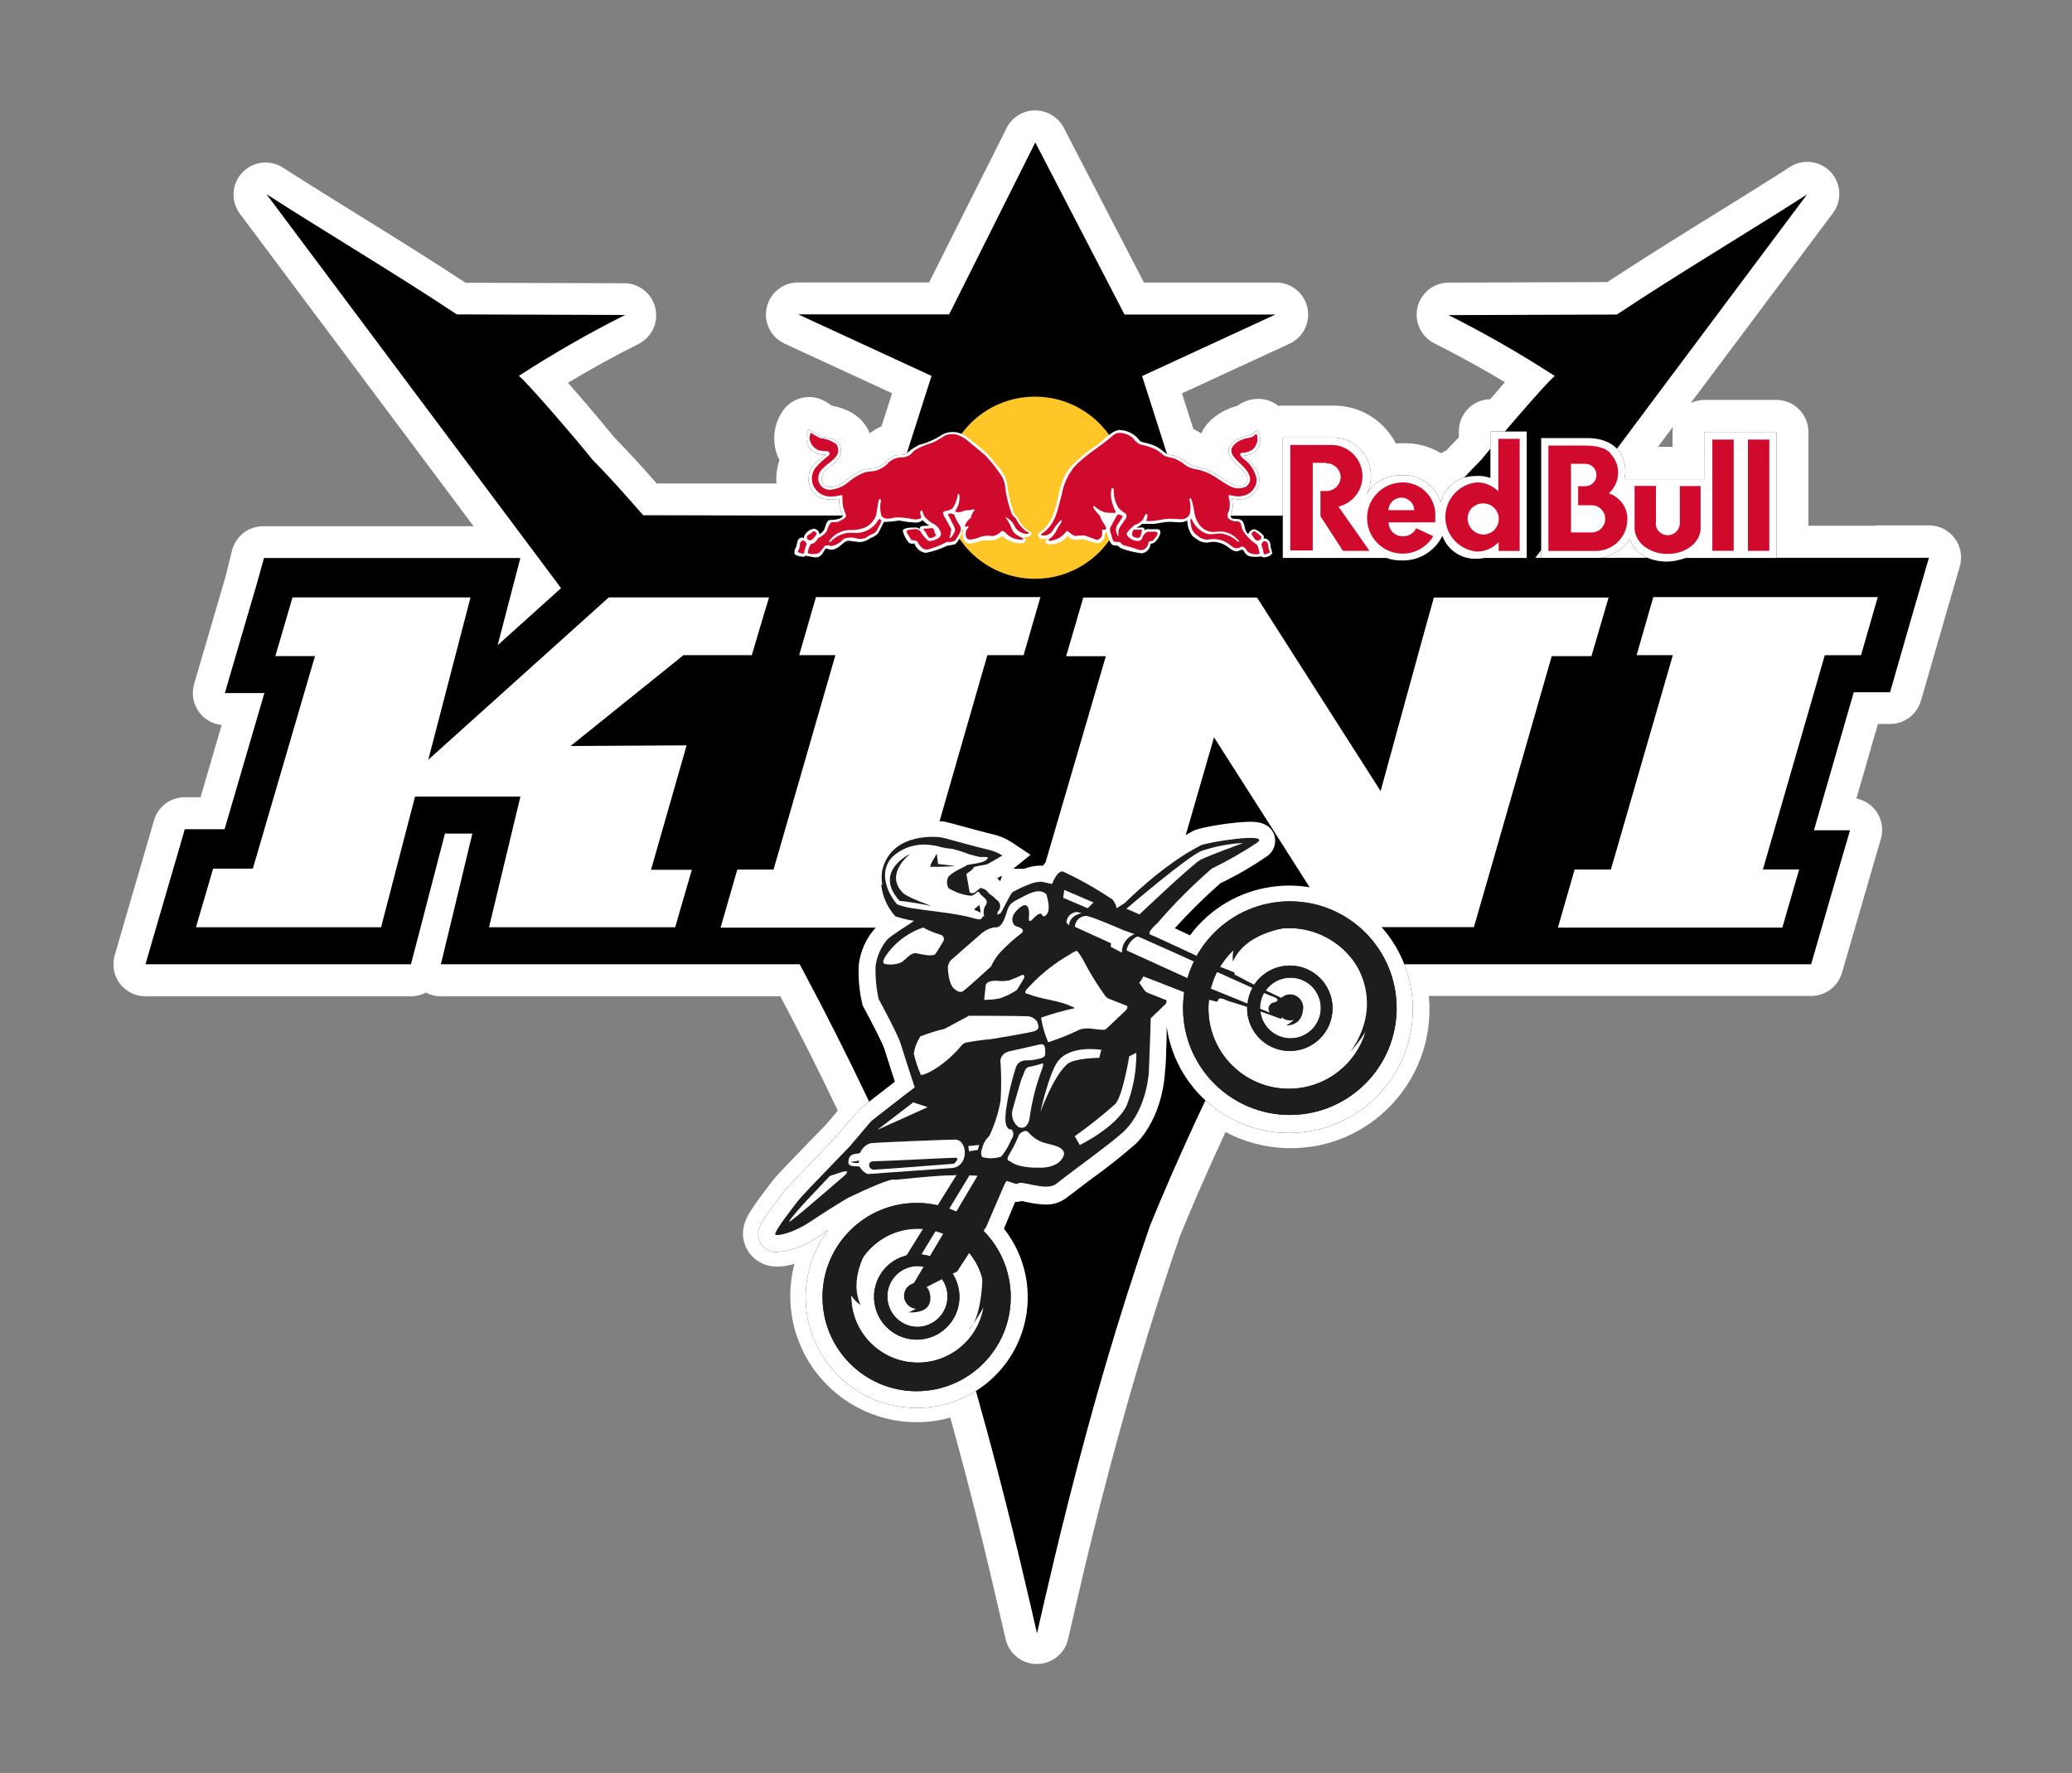 <?xml version="1.0" encoding="UTF-8"?>
<!-- Generator: Adobe Illustrator 22.1.0, SVG Export Plug-In . SVG Version: 6.00 Build 0)  -->
<svg xmlns="http://www.w3.org/2000/svg" xmlns:xlink="http://www.w3.org/1999/xlink" version="1.1" id="Ebene_1" x="0px" y="0px" viewBox="0 0 291 249" style="enable-background:new 0 0 291 249;" xml:space="preserve">
<rect x="0" y="0" width="291" height="249" fill="#808080" stroke="none"/>
<style type="text/css">
	.st0{fill:#FFFFFF;}
	.st1{fill:#1D1D1B;}
	.st2{fill:#FFC627;}
	.st3{fill:#CF0A2C;}
</style>
<g id="Ebene_1_1_">
	<g>
		<path class="st0" d="M274.521,75.581c-0.85-1.134-2.184-1.801-3.601-1.801h-7.1c-0.226,0-0.449,0.017-0.671,0.05h-9.169V60.66    c0-2.485-2.015-4.5-4.5-4.5H239.4c-0.699,0-1.36,0.159-1.95,0.443l19.973-26.677c1.305-1.743,1.175-4.17-0.31-5.763    c-1.482-1.595-3.896-1.896-5.727-0.719c-3.527,2.268-7.086,4.474-10.854,6.809c-4.852,3.008-9.857,6.112-14.794,9.36    l-22.295,0.076c-2.082,0.007-3.888,1.442-4.364,3.469c-0.478,2.027,0.499,4.117,2.359,5.052c3.36,1.688,6.682,3.516,9.921,5.457    c-0.602,0.688-1.283,1.48-2.06,2.393c-2.444,0.047-4.411,2.043-4.411,4.499v0.849c-0.018,0.021-0.034,0.04-0.05,0.059    c-0.585,0.593-1.16,1.191-1.729,1.797c-0.254,0.118-0.496,0.246-0.727,0.38c-1.615-0.976-3.521-1.49-5.522-1.398    c-0.276-0.005-0.55,0.003-0.823,0.021c-0.409-0.791-0.93-1.53-1.554-2.199c-1.787-1.913-4.212-3.015-6.851-3.105    c-0.122-0.003-0.245-0.004-0.334-0.005h-7.06c-0.234,0-0.464,0.018-0.688,0.052c-0.98-0.792-2.268-1.155-3.556-0.944    c-0.82,0.134-1.591,0.459-2.253,0.939c-0.841,0.229-2.181,0.671-3.581,1.9c-0.043,0.038-0.085,0.076-0.127,0.115    c-0.559,0.529-1.006,1.15-1.327,1.839c-0.357-0.219-0.725-0.42-1.102-0.604l-1.601-5.018l15.11-6.974    c1.919-0.886,2.963-2.987,2.51-5.051s-2.282-3.535-4.396-3.535h-18.564l-11.271-21.75c-0.778-1.501-2.348-2.408-4.024-2.43    c-1.691,0.011-3.234,0.969-3.993,2.48l-10.894,21.69H112.07c-2.113,0-3.942,1.471-4.395,3.535    c-0.454,2.064,0.59,4.166,2.509,5.051l15.106,6.972l-1.488,4.648c-0.663,0.278-1.215,0.635-1.659,0.975    c-0.632-1.582-2.078-3.271-5.308-3.876c-0.211-0.129-0.418-0.265-0.621-0.406c-0.979-0.683-2.19-0.951-3.366-0.738    c-1.176,0.21-2.22,0.879-2.902,1.859c-0.786,1.129-1.206,2.452-1.216,3.91c0.012,1.068,0.267,2.096,0.738,3.02    c-0.231,0.657-0.379,1.4-0.431,2.264c-0.021,0.34-0.018,0.68,0.009,1.016H92.234c-1.868-2.119-3.798-4.278-5.844-6.342    c-0.805-0.983-3.835-4.657-6.623-7.803c3.237-1.94,6.557-3.766,9.914-5.454c1.861-0.935,2.836-3.025,2.359-5.052    c-0.478-2.027-2.283-3.462-4.365-3.469L65.38,39.705c-4.934-3.248-9.938-6.35-14.788-9.356c-3.769-2.337-7.329-4.544-10.858-6.813    c-1.831-1.176-4.241-0.875-5.727,0.717c-1.484,1.593-1.615,4.02-0.312,5.763L66.512,73.9H36.95c-2.067,0-3.868,1.408-4.367,3.414    l-0.927,3.729L27.26,96.07c-0.396,1.36-0.129,2.827,0.721,3.96c0.759,1.013,1.906,1.653,3.152,1.777l-2.965,10.143H25.95    c-2.003,0-3.766,1.324-4.323,3.249l-1.281,4.423c-0.52,1.784-1.755,6.019-2.237,7.652l-2,6.88    c-0.395,1.359-0.127,2.825,0.723,3.957c0.85,1.133,2.183,1.799,3.599,1.799h37.28c0.753,0,1.472-0.188,2.105-0.522    c0.641,0.339,1.362,0.522,2.105,0.522h47.677c2.877,5.442,5.582,10.824,8.07,16.059l-1.64,1.93l-3.601,3.708    c-2.817,2.926-3.575,3.713-4.205,4.57c-0.094,0.128-0.243,0.323-0.423,0.56c-2.556,3.355-3.45,4.693-3.45,6.523    c0,0.495,0.082,0.987,0.242,1.456c0.465,1.36,1.522,2.412,2.9,2.885c1.271,0.438,2.729,0.279,4.083-0.109    c-0.443,1.68-0.644,3.453-0.564,5.278c0.426,9.762,8.713,17.334,18.475,16.932c1.353-0.06,2.686-0.271,3.974-0.629    c1.143,4.091,2.241,8.216,3.279,12.317c0.755,2.967,1.489,5.951,2.175,8.839l2.32,9.949c0.47,2.044,2.289,3.492,4.386,3.492    s3.916-1.448,4.386-3.492l2.3-9.907c0.716-2.982,1.444-5.945,2.185-8.877c3.57-13.979,7.137-25.995,11.222-37.807    c1.892-4.629,4.039-9.527,6.405-14.617c2.641,1.404,5.592,2.185,8.669,2.26c5.23,0.131,10.152-1.781,13.924-5.373    c4.434-4.223,6.534-10.148,5.966-15.996h53.693c2.003,0,3.765-1.323,4.322-3.247l5.466-18.809c0.398-1.36,0.133-2.829-0.717-3.963    c-0.67-0.894-1.641-1.498-2.716-1.714l3.021-10.468h1.714c2.009,0,3.773-1.331,4.326-3.262l5.453-18.855    C275.637,78.183,275.37,76.715,274.521,75.581z M234.9,60.66v2.09h-2.052l2.11-2.819C234.921,60.168,234.9,60.412,234.9,60.66z"></path>
	</g>
	<path d="M145.4,20l12.53,24.17h21.19l-18.72,8.64l6.26,19.56c0.75,0.11,34.24,0,34.24,0c2.36-2.68,4.66-5.32,7.15-7.82   c1.36-1.74,9.45-11.23,10.32-11.74c-4.816-3.125-9.8-5.982-14.93-8.56l23.64-0.08c8.94-5.94,18.12-11.35,26.72-16.88l-41,54.83   l-12.57,17.25c-19.61,30.53-31.57,55.27-38.7,72.7c-4.49,12.95-8.11,25.51-11.38,38.4c-0.753,2.96-1.487,5.94-2.2,8.94l-0.23,1   l-0.81,3.43l-0.27,1.17l-1,4.35l-1-4.35l-0.28-1.17c-0.27-1.15-0.54-2.29-0.81-3.43l-0.23-1c-0.72-3-1.453-5.98-2.2-8.94   c-3.27-12.89-6.89-25.45-11.38-38.4c-7.13-17.42-19.09-42.17-38.7-72.7L78.43,82.1l-41-54.83c8.6,5.53,17.78,10.94,26.72,16.88   l23.64,0.08c-5.129,2.578-10.113,5.436-14.93,8.56c0.87,0.51,9,10,10.32,11.74c2.49,2.5,4.79,5.14,7.15,7.82c0,0,33.5,0.11,34.24,0   l6.26-19.56l-18.72-8.64h21.19L145.4,20z"></path>
	<path d="M254.36,135.41l1.11-3.83l2.36-8.16l2-6.83h-5.07l5.59-19.38h5.1l1.11-3.88l2.35-8.16l2-6.84h-73.62l-1.09,3.93   c-0.24,0.87-2.36,8.58-4.29,15.57l-10.87-17l-1.58-2.47H83.48l-1.53,1.39L69.89,90.61l1.44-5.53l1.75-6.72h-36L36,82.22l-2.42,8.25   l-2,6.86h5.55l-5.59,19.12h-5.59l-1.12,3.87c-0.35,1.2-1.86,6.38-2.4,8.21l-2,6.88h37.28l1.05-4c0.29-1.11,2.42-9.29,3.73-14.35   h3.85l-2.82,11.73l-1.6,6.62h74.88v-0.06h30.07l1.12-3.88l4.41-15.27l1.91,3l8.69,13.7l1.58,2.51h69.8H254.36z"></path>
	<path d="M128.71,197.71c-8.594,0-15.56-6.966-15.561-15.559c0-3.412,1.121-6.729,3.191-9.441l-1.48,1   c-1.689,1.172-3.646,1.901-5.69,2.12c-1.132,0.058-2.168-0.633-2.55-1.7l-0.14-0.4v-0.42c0-1,0.49-1.86,3.27-5.51l0.19-0.25   c0.61-0.81,1.51-1.75,5.29-5.67l2.34-2.43l3.12-3.66l0.18-0.14c0.39-0.31,3.05-2.4,4.81-3.75c-0.36-1.11-0.89-2.73-1.49-4.65   c-0.22-0.68-1.67-3.54-2.89-5.78l-0.16-0.3l-0.07-0.34c-0.409-1.789-0.56-3.628-0.45-5.46c0.245-1.855,1.035-3.595,2.27-5   c0.211-0.204,0.435-0.395,0.67-0.57c-1.226-1.534-1.974-3.394-2.15-5.35l-0.14-2.19h0.29c0.034-0.281,0.091-0.558,0.17-0.83   c1-3.83,4.49-6.15,9.25-6.15c0.488-0.005,0.976,0.022,1.46,0.08h0.1l0.91,0.21c2.59,0.71,5.52,1.5,5.95,1.58   c0.958,0.209,1.87,0.592,2.69,1.13l2.64,1.76l-2.47,2c-0.26,0.21-1.46,0.9-2.21,1.3l0.25,0.21l0.16,0.19   c0.087-0.093,0.181-0.18,0.28-0.26c0.605-0.444,1.282-0.782,2-1c0.231-0.075,0.455-0.169,0.67-0.28   c0.879-0.436,1.849-0.655,2.83-0.64h0.24c0.596-0.878,1.579-1.414,2.64-1.44c0.239,0.001,0.478,0.031,0.71,0.09   c2.584,1.137,5.064,2.499,7.41,4.07c3.08-2.966,6.536-5.515,10.28-7.58c1.17-0.59,5.94-1.3,8-1.3c0.75,0,2.76,0,3.42,1.79   c0.377,1.066,0.031,2.254-0.86,2.95c-2.111,1.478-4.342,2.776-6.67,3.88c-2.26,1.985-4.404,4.098-6.42,6.33l2.13,1   c5.734-7.691,16.617-9.277,24.308-3.542c7.691,5.734,9.277,16.617,3.542,24.308c-5.734,7.691-16.617,9.277-24.308,3.542   c-3.707-2.764-6.158-6.891-6.813-11.468c0,0.93,0,2.2-0.07,3.38c-0.005,1.066-0.068,2.131-0.19,3.19c0,0.24-0.29,6-4,9.79   c-1.981,1.745-4.05,3.388-6.2,4.92c-1.31,1-2.62,2-3.65,2.77c-0.841,0.628-1.871,0.949-2.92,0.91   c-0.903-0.027-1.801-0.148-2.68-0.36l-0.65-0.13c-0.249,0.079-0.509,0.12-0.77,0.12h-0.15l-1.57,3.76   c5.316,6.745,4.158,16.522-2.587,21.838c-2.557,2.015-5.681,3.177-8.933,3.322L128.71,197.71L128.71,197.71z"></path>
	<circle cx="128.98" cy="182.09" r="10.34"></circle>
	<circle cx="181.25" cy="141.71" r="12.02"></circle>
	<path d="M181.74,130.16c0,0-6.6,0.37-8.58,4.86c0,0-0.54-2.95,2.57-5.78L181.74,130.16z M138.41,163.22l-10.33,17.42l1.69,0.24   l11.95-15.48L138.41,163.22z"></path>
	<path d="M141.35,165.69l-11.91,15.4l5-2.55l4.08-6.28L141.35,165.69z M127,176.8l7.88-12.67c0,0,2-0.45,2.14-0.56   s-7.92,13.09-7.92,13.09S127,176.8,127,176.8z"></path>
	<path d="M128.12,168.94c-7.293,0.339-12.931,6.526-12.592,13.819s6.526,12.931,13.819,12.592   c7.286-0.338,12.922-6.515,12.593-13.802c-0.329-7.294-6.509-12.94-13.802-12.611L128.12,168.94L128.12,168.94z M129.33,191.34   c-5.164,0.232-9.539-3.766-9.771-8.93c-0.279-5.162,3.679-9.573,8.841-9.852c5.162-0.279,9.573,3.679,9.852,8.841   c0.003,0.054,0.005,0.107,0.007,0.161c0.237,5.164-3.757,9.542-8.921,9.78H129.33z"></path>
	<path d="M138,178.21c0,0,0.15,6.45-1.92,8.58c0,0,3.66-4.94,3.5-7.38L138,178.21z M122.95,173.62c0,0-4.13,5.16-2.1,9.64   c0,0-2.56-1.56-2.6-5.77L122.95,173.62z M128.45,176.13c-3.31,0.166-5.858,2.983-5.692,6.293c0.166,3.31,2.983,5.858,6.293,5.692   c3.31-0.166,5.858-2.983,5.692-6.293c-0.165-3.293-2.956-5.836-6.25-5.694L128.45,176.13z M129,186.33   c-2.358,0.057-4.316-1.808-4.374-4.166c-0.056-2.286,1.7-4.211,3.982-4.365c2.356-0.108,4.353,1.714,4.462,4.07   S131.356,186.222,129,186.33L129,186.33z"></path>
	<ellipse cx="128.791" cy="181.966" rx="1.83" ry="1.83"></ellipse>
	<path d="M130.59,181.74c0,0,0.85,2.73-3,2.56c0,0,2-0.78,1.6-1.36 M189.69,134.35c0,0,5.15,5.9,0,13.32c0,0,4.65-5.07,3.79-8.63   L189.69,134.35z"></path>
	<path d="M181.15,126.57c-8.284,0-15,6.716-15,15c0,8.284,6.716,15,15,15s15-6.716,15-15S189.434,126.57,181.15,126.57z M181,152.89   c-6.23,0-11.28-5.05-11.28-11.28s5.05-11.28,11.28-11.28s11.28,5.05,11.28,11.28v0.01C192.275,147.846,187.226,152.89,181,152.89z"></path>
	<path d="M181.15,135.59c-3.314,0-6,2.686-6,6s2.686,6,6,6s6-2.686,6-6S184.464,135.59,181.15,135.59z M181.24,145.81   c-2.353-0.003-4.258-1.912-4.255-4.265c0.003-2.353,1.912-4.258,4.265-4.255s4.258,1.912,4.255,4.265   c-0.003,2.349-1.906,4.252-4.255,4.255h-0.02H181.24L181.24,145.81z"></path>
	<circle cx="181.19" cy="141.47" r="1.83"></circle>
	<path d="M183,141.21c0,0,0.34,2.76-2.38,2.8c0,0,1.69-0.9,1.27-1.51 M129.36,128.06c-0.108-0.205-0.275-0.372-0.48-0.48   c0.48-0.48-0.39-0.77-0.19-1.15h-0.38c-0.2-0.29-0.2-0.58-0.58-0.48c0.348-0.43,0.282-1.06-0.148-1.408   c-0.014-0.011-0.028-0.022-0.042-0.032c-1.219-0.401-2.519-0.487-3.78-0.25c0.183,1.651,0.883,3.201,2,4.43   c1.316,0.429,2.679,0.695,4.06,0.79l0.9,0.12c-0.228-0.659-0.696-1.209-1.31-1.54"></path>
	<path d="M139.9,129.19l0.23-1.17c0.42-0.389,0.451-1.043,0.07-1.47c-0.228-0.183-0.445-0.38-0.65-0.59l-0.65-0.49l-0.27-0.32   l-0.25-0.22c-0.158-0.086-0.326-0.153-0.5-0.2c-0.074-0.043-0.166-0.043-0.24,0l-0.63,0.53c-0.123,0.105-0.278,0.165-0.44,0.17   c-0.202-0.03-0.402-0.07-0.6-0.12l-1.58-0.63c0,0-0.33-0.61,0.61-1.5c0.577-0.329,1.123-0.711,1.63-1.14   c0-0.05,0.11-0.23,0.14-0.27c0.169-0.062,0.343-0.109,0.52-0.14l1.31-0.25c0.22-0.09,2.08-1.16,2.17-1.24   c-0.56-0.364-1.179-0.628-1.83-0.78c-0.66-0.12-6.13-1.62-6.13-1.62l-0.71-0.16c0,0-6.7-0.93-8.14,4.43c0,0-0.86,2.62,1.69,6   c1.213,0.428,2.477,0.694,3.76,0.79l3.06,0.43c1.677,0.12,3.346,0.33,5,0.63l0.6,0.18l1,0.18c0.293,0.061,0.585-0.106,0.68-0.39   v-0.13c0.119,0.016,0.233-0.056,0.27-0.17c0.006-0.13-0.05-0.256-0.15-0.34"></path>
	<path d="M162.52,129.67c2.367-2.749,4.93-5.323,7.67-7.7c2.232-1.08,4.387-2.313,6.45-3.69c1.65-1.42-7.12,0-8,0.43   c-5.3,2.67-10.66,8.09-10.66,8.09l-1.15,0.74c-0.095-0.446-0.294-0.864-0.58-1.22c-2.206-1.483-4.523-2.793-6.93-3.92   c-0.87-0.22-1.55,1.74-1.55,1.74l-1.47-0.32c-0.577-0.003-1.149,0.112-1.68,0.34c-0.831,0.304-1.633,0.679-2.4,1.12   c-0.39,0.3-1.55,2.94-1.75,3s-3.32,1.58-5.28,0.7c-1-0.45-0.54-1.07-1-1.57c-1.422-0.202-2.854-0.322-4.29-0.36v-0.34   c-0.417-0.167-0.893-0.068-1.21,0.25l-0.11,2.19c-0.56,0.48-3.36,2.13-4,2.82c-0.878,1.055-1.436,2.339-1.61,3.7   c-0.052,1.552,0.092,3.104,0.43,4.62c0,0,2.65,4.87,3.07,6.2c1.15,3.68,2,6.21,2,6.21c-0.93,0.67-6.11,4.73-6.11,4.73l-3,3.53   c-5.66,5.88-6.88,7.1-7.5,7.94s-3,3.84-3,4.42c0.13,0.38,2.54-0.19,4.74-1.63c3-2,5.26-3.35,5.42-3.43c0.36-0.17,6.13-3,6.68-2.58   c0.07,0,6.33-0.68,7.91-0.62c0.855-0.074,1.715-0.074,2.57,0c4.73,0.11,6.46,1.42,6.71,1.17c0.58-0.58,4,1.16,5.47,0   c3-2.36,8.21-6.06,9.64-7.51c3.14-3.16,3.35-8.23,3.35-8.23s0.24-5.91,0.26-7.49c0.74-0.7,1.71-1.64,2-1.92   c0.177-0.154,0.26-0.389,0.22-0.62l-1.43-0.56c-0.1-0.05-1.14-0.45-1.14-0.45c-0.28-0.103-0.511-0.306-0.65-0.57L160,138   c0.231-0.251,0.414-0.543,0.54-0.86c0-0.16,7.74,3.11,7.81,2.85c0.584-1.663,1.624-3.129,3-4.23c0,0-9.41-4.41-9.7-4.48   C160.83,131.09,162.52,129.67,162.52,129.67L162.52,129.67z M143.83,137.35c0,0-0.87,1.44-1,1.66   c-0.759,0.514-1.587,0.918-2.46,1.2c-0.708,0.136-1.429,0.203-2.15,0.2l0.21-2c0.1-0.78,1.53-0.69,1.73-0.67   c0.527,0.061,1.06,0.037,1.58-0.07c0.584-0.202,1.155-0.439,1.71-0.71C144,136.71,143.83,137.35,143.83,137.35L143.83,137.35z"></path>
	<path d="M124.26,134.5c0,0-0.55,0.8,0.12,0.89c0.706,0.123,1.432,0.051,2.1-0.21c0.72-0.3,1.34-1.51,2.3-1.3   c0.96,0.21,2.29,0.47,2.6,0.07s1.17-1.9,1.17-1.9c0.092-0.347-0.114-0.703-0.461-0.795l-0.019-0.005   c-0.843-0.238-1.655-0.574-2.42-1c-2.217,0.75-4.116,2.227-5.39,4.19 M133.67,134.74c0,0,3.39-3,4-3.5   c0.53-0.506,1.192-0.852,1.91-1c0.49,0,1,0.07,1.55-1.39s0.34-1.8,1.82-2.56s2.9-1.67,4-0.73c0,0,0.71,2.13,0.06,2.83   c0,0-0.33,0.49-0.61,0.19c0,0-0.1-0.89-1.43,0.55c-0.65,0.69-0.45-0.53-0.45-0.53s0.22-2.45-1.39-1.07s-0.77,2.46-0.41,2.55   s1.42,0.44,0.7,1c-1.044,0.794-2.021,1.674-2.92,2.63c-0.54,0.593-0.982,1.268-1.31,2c0,0-3.82,3.5-4,3.52s-0.42,0.27-1.2-0.39   s-0.86-2.75-0.86-2.75c-0.051-0.535,0.162-1.061,0.57-1.41 M129.42,145.49c1.043-0.423,2.12-0.758,3.22-1l3.45-1.85   c0,0,7,0,8.37,0.08c0.512,0.074,0.966,0.371,1.24,0.81c0.14,0.58,0.44,1.07-0.65,1.34s-5.82,1.05-5.82,1.05   c-1.194,0.103-2.382,0.267-3.56,0.49c-0.69,0.22-0.44,0.38-2,1.87s-3.5,2.64-4.33,2.68c-0.432-0.964-0.767-1.969-1-3   c0.132-0.907,0.474-1.77,1-2.52 M141.53,147.68c0,0,3.62-0.79,4.45-1s0.79,0.45,0.81,1s0.09,0.84-1.15,1.06   c-0.51,0.128-1.035,0.185-1.56,0.17c-0.587-0.02-1.126,0.321-1.36,0.86c-0.35,0.91-1.68,5.74-1.5,7.74   c0.14,1.28,0.83,1.09,0.83,1.09c0.346,0.399,0.346,0.991,0,1.39c-0.355,0.878-0.841,1.697-1.44,2.43   c-0.864,0.287-1.794,0.308-2.67,0.06c-0.197-0.369-0.197-0.811,0-1.18c0.135-0.682,0.486-1.302,1-1.77   c0.757-1.586,1.292-3.268,1.59-5c0.104-1.725,0.104-3.455,0-5.18c-0.156-0.7,0.254-1.402,0.94-1.61"></path>
	<path d="M143.15,158.35c-0.858-0.578-1.23-1.656-0.91-2.64c0.48-1.62,1.12-4.08,1.39-4.59s0.27-1.23,1-1.32   c0.573-0.106,1.138-0.253,1.69-0.44c0,0,0.46-0.27-0.06,1c-0.787,2.134-1.341,4.347-1.65,6.6c-0.31,1.83-1.4,1.35-1.4,1.35    M143.12,159.33c0,0,0.81-1,1.44-0.19c0.654,0.735,1.527,1.24,2.49,1.44c1,0.27,3.12,0.64,2.13,2.12s-3.35,1.27-3.35,1.27   s-2.8,0.12-4-0.92c0,0-0.72,0,0-1.09C142.332,161.121,142.764,160.241,143.12,159.33 M116.57,165.13l0.49-0.16l1.22-0.4   c0,0,1.45-0.43,0.17,0.65s-7.42,6.45-7.59,6.33s2.23-2.75,2.23-2.75l3.48-3.68 M173.7,137c0,0-0.35,0-0.34-0.45l-3.26-1.28   c-1.099,1.353-1.921,2.91-2.42,4.58l3.25,0.83c0-0.09,0.13-0.13,0.15-0.22s0.08-0.52,1.15,0c0.46,0.23,2.1,0.55,7.7,2.63l1.17-2.42   C175.37,138,173.7,137,173.7,137L173.7,137z"></path>
	<path d="M152.58,128.62c1.88,0.19,22.5,9.86,25.81,11.2c0,0,1.89,0.51,0.57,0.95c-0.489,0.048-0.847,0.483-0.799,0.972   c0.017,0.171,0.082,0.333,0.189,0.468c0,0-7.09-2.9-8.44-3.44c-1-0.42-18.95-8.62-18.95-8.62c0.038-0.86,0.749-1.536,1.61-1.53    M138.13,128.36c0,0.09,0.15,0.15,0.09,0.25s-0.2,0.07-0.21,0.11c-0.073,0.271-0.345,0.437-0.62,0.38   c-0.75-0.15-1.53-0.42-2.29-0.54c-2.39-0.48-4.84-0.66-7.25-1.06c-0.63-0.111-1.249-0.279-1.85-0.5c-1.66-1.94-2.5-4.77-0.67-6.67   c1.439-1.323,3.393-1.935,5.33-1.67c0.54,0.05,1.073,0.157,1.59,0.32c0.483,0.113,0.975,0.186,1.47,0.22   c0.82,0.202,1.625,0.46,2.41,0.77c0.49,0.09,1,0.31,1.51,0.37c0.22,0,1.18-0.05,1.1,0.13c-0.33,0.76-2,0.78-2.87,1   c-0.081,0.008-0.157,0.048-0.21,0.11c-0.12,0.13-2.13,0.93-2.52,1.65c-0.206,0.486-0.177,1.039,0.08,1.5   c0.973,0.591,2.067,0.957,3.2,1.07c0.321-0.106,0.61-0.292,0.84-0.54c0.091-0.045,0.201-0.024,0.27,0.05   c0.26,0.56,1,0.76,1.07,1.35c-0.013,0.201-0.094,0.391-0.23,0.54c-0.183,0.361-0.259,0.767-0.22,1.17 M150.93,159.53l0.72,1.27   c0,0,5.15-2.52,6.59-5.56c0.922-2.36,1.38-4.876,1.35-7.41l-1,0.51c0,0-0.92,5.71-2,6.74c-1.795,1.583-3.671,3.072-5.62,4.46    M128.26,154.8l-5.05,3.87l7.07-3.19L128.26,154.8z M122.37,160.52c-0.692,0.157-1.263,0.643-1.53,1.3   c-0.2,0.42-1.69-0.2-1.69,1.41c0,0.8,1.49,0.42,1.6,0.64c0.243,0.452,0.635,0.806,1.11,1l11.78-0.84c2.51-0.17,2.29-4,0.51-4   c-1,0-10.32,0.36-11.79,0.5"></path>
	<path d="M122.7,163.08c1.05,0,10.66-0.5,11.45-0.5s-0.17,0.84-0.17,0.84s-10.59,0.84-11.28,0.84S121.7,163.08,122.7,163.08    M119.42,163.12c0.359,0.178,0.763,0.244,1.16,0.19l0.08-0.34c-0.404,0.11-0.821,0.164-1.24,0.16 M158.2,127.61   c0,0,8.66-7.43,10.63-8.15c1.859-0.617,3.794-0.98,5.75-1.08c0,0-4.85,1.79-5.93,2.33s-8.62,7.7-8.62,7.7L158.2,127.61   L158.2,127.61z M149.47,124.97l-0.15,1.11l3.44,1.46l0.81-0.81L149.47,124.97z M154.68,147.43c0,0-4.38-0.77-6.14,1.66   c-1.27,1.76-2.42,7.09-2.42,7.09s1.77-5,3.76-6.74c1-0.87,4.5-0.89,4.5-0.89L154.68,147.43z M158.61,130.95   c-1.139,0.145-1.994,1.112-2,2.26l1.56,0.82c-0.028-1.162,0.688-2.212,1.78-2.61L158.61,130.95z M151.24,128.07   c-0.787,0.048-1.416,0.673-1.47,1.46l0.37,0.43c0,0-0.07-1.32,1.77-1.73L151.24,128.07z"></path>
	<path d="M158,130.7c-1.139,0.145-1.994,1.112-2,2.26l1.56,0.82c-0.023-1.158,0.692-2.203,1.78-2.6L158,130.7z M135.99,160.93   l1.53-0.14l-0.19,0.69l-1.24,0.19L135.99,160.93z M131.57,119.89c0,0-1.11,1.72-0.89,1.83c1.168,0.023,2.336-0.014,3.5-0.11   l-2.44-0.28L131.57,119.89z M130.9,127.23c0,0-3.06-0.61-4.56-0.72c-3.78-4.17,1.5-6.61,1.5-6.61s-3.67,2.78-1.06,5.45   c0.67,0.72,4.11,1.89,4.11,1.89 M137.56,127.06l-0.78,0.66l0.95,0.45L137.56,127.06z M135.55,121.78c-0.1,0.12-1.92,0.84-2.26,1.48   c-0.191,0.436-0.165,0.936,0.07,1.35c0.872,0.546,1.857,0.888,2.88,1 M146.27,142.88c1.511-0.528,3.054-0.959,4.62-1.29   c0.24-0.06-0.6-0.31-1-0.52c-1.86-0.68-3.81-0.78-5.52-1.5c0,0-1,0.07,0.25-1.1c1.638-1.753,3.533-3.247,5.62-4.43   c0.307-0.223,0.643-0.402,1-0.53c0.454,0.533,0.835,1.125,1.13,1.76c0.818,1.53,1.733,3.007,2.74,4.42   c0.142,0.261,0.372,0.463,0.65,0.57c0,0,1,0.39,1.14,0.45l1.43,0.56c0.04,0.233-0.048,0.469-0.23,0.62   c-0.51,0.46-2.82,2.72-2.91,2.72c-1.43,0.05-2.36-0.46-3.6,0c-1.419,0.682-2.882,1.267-4.38,1.75c-0.469-1.099-0.805-2.251-1-3.43    M132.56,68.49c0-7.064,5.726-12.79,12.79-12.79s12.79,5.726,12.79,12.79s-5.726,12.79-12.79,12.79S132.56,75.554,132.56,68.49"></path>
	<path d="M154.77,72.29c0.54,0.107,1.092,0.138,1.64,0.09c-0.307,0.459-0.584,0.936-0.83,1.43   C155.343,73.286,155.073,72.778,154.77,72.29 M136.18,72.15c-0.19,0.57-0.85,0.84-1,1.63c-0.354-0.381-0.591-0.857-0.68-1.37   C134.99,72.36,135.44,72.19,136.18,72.15 M157,60.39c1.206-0.051,2.356,0.509,3.06,1.49c0.24,0.3,1.32,0.28,2.38,0.86   c0.69,0.37,0.91,0.68,1.42,1c0.367,0.135,0.75,0.223,1.14,0.26c0.714,0.289,1.387,0.673,2,1.14c0.81,0.53,1.54,0.37,2.67,0.88   c2.21,1,3,2.21,4.44,2.22c0.55,0.055,1.04-0.345,1.095-0.895c0.004-0.035,0.005-0.07,0.005-0.105c0-1.26-2.74-2.48-2.67-3.94   c0.025-0.407,0.204-0.79,0.5-1.07c1.31-1.15,2.39-0.87,3.06-1.44c0.122-0.182,0.314-0.305,0.53-0.34   c0.265,0.416,0.385,0.909,0.34,1.4c0,1.07-0.64,2-2.28,2.16c1.26,1,2.19,2.25,2.19,3.37c-0.041,1.557-1.336,2.786-2.893,2.745   l-0.107-0.005c-0.281-0.004-0.56-0.044-0.83-0.12c-0.08,0-0.1,0-0.05,0.11c0.219,0.758,0.162,1.57-0.16,2.29   c0,0.64,0.85,0.41,1.21,0.52c1,0.29,0.49,1.46,1.26,2.08c0.13-0.387,0.482-0.656,0.89-0.68c0.496,0.186,0.935,0.5,1.27,0.91   c0.039,0.124,0.039,0.256,0,0.38c0.301-0.02,0.592,0.116,0.77,0.36c0.151,0.219,0.219,0.485,0.19,0.75   c0.108,0.327,0.191,0.661,0.25,1c-0.3,0.366-0.757,0.567-1.23,0.54c-0.116-0.001-0.225-0.052-0.3-0.14   c-0.352,0.07-0.712,0.094-1.07,0.07c-1.36,0-1.29-1-1.63-1c-0.12,0-0.6,0.23-0.72,0.24c-0.89,0-1.26-0.91-2.47-1.21   c-0.459-0.148-0.949-0.172-1.42-0.07c-0.612,0.124-1.247-0.034-1.73-0.43c-0.266-0.132-0.504-0.316-0.7-0.54   c-0.42-0.617-0.649-1.344-0.66-2.09c-0.335,0.18-0.71,0.269-1.09,0.26l-1.36-0.07c-1,0-1.58,0.25-2.35,0.29h-1.55   c-0.23,0.242-0.52,0.418-0.84,0.51c0.263,0.014,0.527,0.014,0.79,0c0.28,0,0.33,0,0.43,0.38c0.082-0.072,0.182-0.12,0.29-0.14h1.43   c0.223-0.038,0.435,0.112,0.473,0.335c0.009,0.051,0.008,0.104-0.003,0.155c0,0.26-0.55,1.57-1.39,1.54   c-0.016,0.697-0.546,1.275-1.24,1.35c-0.994-0.122-1.971-0.361-2.91-0.71c-0.164-0.147-0.341-0.277-0.53-0.39   c-0.25,0.042-0.507,0-0.73-0.12c-0.416-0.53-0.654-1.177-0.68-1.85c-0.039,0.16-0.176,0.277-0.34,0.29   c0.117,0.641-0.309,1.255-0.95,1.372c0,0,0,0,0,0l-0.05,0.008c-0.677-0.151-1.345-0.341-2-0.57c-0.55,0-1.58,0.38-2.19-0.49   c-0.594,0.786-1.536,1.231-2.52,1.19c-0.46,0-1-0.27-0.26-0.87c-1.53,0.52-1.51-0.53-1.26-0.71c0.339-0.23,0.648-0.503,0.92-0.81   c2.13-2.23,1.3-6.06,3.64-8.61c1.033-1.081,2.191-2.034,3.45-2.84c1.08-0.77,2.23-2.06,3-2.14 M113.64,60.29   c0.521,0.363,1.062,0.697,1.62,1c0.37,0.16,2.43,0.11,2.78,1.5s-0.56,2-1.87,3.07c-0.504,0.347-0.795,0.928-0.77,1.54   c0.092,0.608,0.636,1.043,1.25,1c1.4,0,2.57-1.49,4.09-2.2c1.3-0.61,2.08-0.19,3-0.79c0.59-0.38,1.33-1.44,2.43-1.5   c0.336,0.003,0.671-0.031,1-0.1c0.567-0.527,1.203-0.974,1.89-1.33c1.185-0.294,2.309-0.795,3.32-1.48   c1.066-0.536,2.344-0.424,3.3,0.29c1.044,0.761,2.046,1.579,3,2.45c0.457,0.497,0.887,1.018,1.29,1.56   c0.711,0.694,1.219,1.569,1.47,2.53c0.137,1.466,0.473,2.906,1,4.28c0.146,0.216,0.313,0.417,0.5,0.6   c0.293,0.658,0.735,1.24,1.29,1.7c0.208,0.098,0.403,0.222,0.58,0.37c0.19,0.18-0.06,0.74-1.08,0.62c0.52,0.27,0.45,0.86-0.3,0.88   c-0.977,0.042-1.928-0.32-2.63-1c-0.317,0.141-0.621,0.308-0.91,0.5c-0.6,0.114-1.212,0.144-1.82,0.09   c-0.586,0.191-1.184,0.345-1.79,0.46c-1,0-1.08-0.78-1.08-1.37c0.005-0.177,0.05-0.352,0.13-0.51   c-0.059-0.032-0.113-0.073-0.16-0.12c-0.093,0.785-0.445,1.517-1,2.08c-0.381,0.102-0.769,0.179-1.16,0.23   c-0.951,0.465-1.96,0.802-3,1c-0.743-0.097-1.363-0.616-1.59-1.33c-0.253,0.071-0.524,0.046-0.76-0.07   c-0.411-0.481-0.709-1.048-0.87-1.66c0-0.52,1.3-0.5,1.68-0.5c0.262-0.044,0.529,0.046,0.71,0.24c-0.11-0.64,0.86-0.42,1.32-0.52   c-0.341-0.214-0.656-0.465-0.94-0.75c-0.255,0.213-0.577,0.33-0.91,0.33c-0.8-0.027-1.597-0.124-2.38-0.29   c-0.707,0.122-1.422,0.193-2.14,0.21c-0.35,0.68-0.67,1.41-0.85,1.64c-0.286,0.272-0.627,0.48-1,0.61   c-0.451,0.329-0.984,0.53-1.54,0.58c-0.76-0.12-1.31-0.17-1.57-0.19c-0.79,0-1.34,1.33-2.55,1.24   c-0.214-0.03-0.423-0.091-0.62-0.18c-0.5,0.53-0.46,1.24-1.53,1.28c-0.12,0-1.19-0.24-1.31-0.24s-0.19,0.15-0.3,0.15   s-1.2-0.1-1.29-0.48c-0.023-0.338,0.072-0.674,0.27-0.95c0.15-0.57,0.1-1.22,0.83-1.29c0.067,0.041,0.131,0.088,0.19,0.14   c0.143-0.748,0.771-1.306,1.53-1.36c0.382,0.084,0.668,0.402,0.71,0.79c0.244-0.161,0.455-0.368,0.62-0.61   c0.2-0.35,0.3-1.42,0.9-1.41c0.92,0,2-0.29,1.66-0.75c-0.307-0.706-0.457-1.47-0.44-2.24c-3.07,0.64-4.38-1.25-4.28-2.87   c0.08-1.38,0.4-1.81,2.47-3.36c-1.256,0.254-2.48-0.558-2.734-1.814c-0.031-0.153-0.046-0.31-0.046-0.466   c0.004-0.461,0.146-0.911,0.41-1.29"></path>
	<path d="M157.23,63.71c0.054,0.128,0.022,0.276-0.08,0.37c-0.51,0.422-0.97,0.902-1.37,1.43c-0.122,0.176-0.226,0.363-0.31,0.56   c-0.024,0.017-0.056,0.017-0.08,0c-0.05-0.276-0.019-0.561,0.09-0.82c0.281-0.652,0.734-1.215,1.31-1.63   c0.132-0.1,0.32-0.075,0.42,0.057l0.01,0.013 M134.71,65.04c0.202,0.545,0.226,1.14,0.07,1.7c-0.026,0.022-0.064,0.022-0.09,0   c-0.078-0.474-0.202-0.94-0.37-1.39c-0.213-0.201-0.32-0.489-0.29-0.78c0.089-0.054,0.201-0.054,0.29,0   c0.17,0.134,0.306,0.305,0.4,0.5 M140,69.7c0.406,0.373,0.594,0.927,0.5,1.47c-0.01,0.13-0.08,0.249-0.19,0.32   c-0.044,0.022-0.099,0.005-0.121-0.04c-0.008-0.015-0.011-0.033-0.009-0.05c0.016-0.303-0.054-0.604-0.2-0.87   c-0.165-0.286-0.433-0.497-0.75-0.59c-0.222,0.116-0.406,0.293-0.53,0.51c-0.019,0.019-0.051,0.019-0.07,0   c-0.037-0.306,0.045-0.614,0.23-0.86c0.19-0.19,0.15-0.76,0.58-0.58c0.227,0.197,0.42,0.43,0.57,0.69 M152.11,69.41   c0.199,0.26,0.361,0.546,0.48,0.85c0.022,0.065,0.022,0.135,0,0.2c0,0.06-0.11,0.14-0.19,0.08c-0.119-0.178-0.285-0.32-0.48-0.41   c-0.192,0.035-0.369,0.125-0.51,0.26c-0.349,0.218-0.616,0.545-0.76,0.93c-0.011,0.156-0.067,0.305-0.16,0.43   c-0.075,0.018-0.151-0.028-0.169-0.103c0,0,0,0,0-0.001l-0.001-0.006c-0.056-0.512,0.133-1.02,0.51-1.37   c0.343-0.333,0.658-0.694,0.94-1.08c0.153-0.017,0.299,0.068,0.36,0.21 M139.32,73.6c0.054,0.217-0.007,0.447-0.16,0.61   c-0.224,0.067-0.457,0.094-0.69,0.08c-0.06,0-0.14-0.06-0.11-0.12c0.116-0.333,0.389-0.588,0.73-0.68c0.09,0,0.22,0,0.24,0.11    M152.26,73.8c0.104,0.129,0.145,0.298,0.11,0.46c-0.178,0.064-0.372,0.064-0.55,0c-0.182-0.135-0.284-0.353-0.27-0.58   c-0.004-0.062,0.022-0.121,0.07-0.16c0.241-0.02,0.477,0.072,0.64,0.25 M178,76.21c0.11,0.273,0.164,0.566,0.16,0.86   c0.133,0.154,0.192,0.359,0.16,0.56l-0.73,0.24c-0.12,0-0.08-0.16-0.12-0.24c-0.076-0.38-0.18-0.755-0.31-1.12   c0.028-0.227,0.166-0.426,0.37-0.53c0.188,0.002,0.366,0.09,0.48,0.24 M113.27,76.34v0.11c-0.16,0.39-0.26,0.87-0.4,1.32   c-0.27-0.046-0.535-0.12-0.79-0.22c-0.041-0.068-0.041-0.152,0-0.22c0.211-0.288,0.304-0.646,0.26-1   c0.068-0.209,0.22-0.379,0.42-0.47c0.21,0.083,0.387,0.234,0.5,0.43 M176.32,74.67c0.305,0.198,0.584,0.433,0.83,0.7   c0.016,0.142-0.036,0.283-0.14,0.38c-0.106,0.1-0.244,0.16-0.39,0.17c-0.163-0.014-0.311-0.102-0.4-0.24   c-0.196-0.225-0.358-0.478-0.48-0.75C175.85,74.76,176.09,74.48,176.32,74.67 M114.71,74.91c-0.168,0.368-0.43,0.686-0.76,0.92   c-0.135,0.052-0.285,0.052-0.42,0c-0.096-0.059-0.168-0.152-0.2-0.26c-0.018-0.13,0.014-0.263,0.09-0.37   c0.274-0.166,0.535-0.353,0.78-0.56c0.079-0.039,0.171-0.039,0.25,0c0.113,0.078,0.203,0.185,0.26,0.31 M160.39,74.46   c-0.054,0.318-0.141,0.63-0.26,0.93c-0.153,0.151-0.382,0.194-0.58,0.11c-0.248-0.006-0.468-0.16-0.56-0.39   c-0.014-0.263,0.068-0.522,0.23-0.73h1c0.083-0.027,0.172,0.018,0.2,0.1 M131.3,74.83c0,0.15,0.24,0.31,0.09,0.43   c-0.249,0.219-0.581,0.321-0.91,0.28c-0.185-0.261-0.346-0.539-0.48-0.83c-0.146-0.099-0.255-0.243-0.31-0.41l0.1-0.07   c0.365,0.005,0.729-0.019,1.09-0.07c0.36,0,0.26,0.44,0.41,0.66 M159.16,61.59c0.259,0.33,0.578,0.609,0.94,0.82   c0.728,0.132,1.437,0.354,2.11,0.66c0.476,0.254,0.917,0.57,1.31,0.94c0.43,0.148,0.872,0.262,1.32,0.34   c0.614,0.24,1.184,0.578,1.69,1c0.74,0.58,1.76,0.49,2.59,0.86c1.32,0.42,2.38,1.44,3.61,2.05c0.681,0.39,1.509,0.423,2.22,0.09   c0.436-0.255,0.673-0.75,0.6-1.25c-0.24-1.34-1.72-2.07-2.43-3.18c-0.162-0.285-0.218-0.618-0.16-0.94   c0.327-0.607,0.88-1.06,1.54-1.26c0.46-0.23,1.05-0.18,1.5-0.44c0.146-0.101,0.284-0.215,0.41-0.34c0.1,0,0.1,0.1,0.13,0.17   c0.202,0.771-0.073,1.588-0.7,2.08c-0.278,0.165-0.582,0.28-0.9,0.34c-0.26,0.11-0.78-0.11-0.76,0.35   c0.095,0.211,0.248,0.391,0.44,0.52c0.983,0.7,1.657,1.754,1.88,2.94c-0.015,0.916-0.562,1.74-1.4,2.11   c-0.63,0.277-1.334,0.333-2,0.16c-0.17,0-0.44-0.18-0.56,0c0.02,0.241,0.067,0.479,0.14,0.71c0.076,0.47,0.049,0.951-0.08,1.41   c-0.216,0.316-0.25,0.722-0.09,1.07c0.382,0.324,0.884,0.469,1.38,0.4c0.23,0.09,0.393,0.296,0.43,0.54   c0.09,0.25,0.11,0.56,0.22,0.75c0.515,0.803,1.197,1.485,2,2c0.183,0.392,0.305,0.811,0.36,1.24l-0.08,0.06   c-0.485,0.114-0.995,0.042-1.43-0.2c-0.4-0.26-0.53-1-1.11-0.8c-0.266,0.202-0.614,0.258-0.93,0.15   c-0.265-0.151-0.516-0.325-0.75-0.52c-0.82-0.616-1.864-0.852-2.87-0.65c-0.562,0.047-1.118-0.146-1.53-0.53   c-0.534-0.321-0.88-0.879-0.93-1.5l-0.11-0.7c0.008-0.069,0.054-0.127,0.12-0.15h0.09c0.356,0.898,1.054,1.617,1.94,2   c0.82,0.33,1.59-0.09,2.46,0.07c0.797,0.181,1.53,0.575,2.12,1.14c0.059,0.003,0.112-0.034,0.13-0.09V76   c-0.701-0.937-1.833-1.45-3-1.36c-0.993,0.244-2.034-0.154-2.61-1c-0.33-0.477-0.555-1.019-0.66-1.59   c-0.084-0.68-0.235-1.35-0.45-2c-0.045-0.063-0.127-0.088-0.2-0.06l-0.06,0.1c0.193,0.674,0.214,1.386,0.06,2.07   c-0.199,0.48-0.681,0.781-1.2,0.75c-0.5,0-1-0.07-1.48-0.07c-1.2,0-2.23,0.44-3.47,0.32c0.164-0.277,0.231-0.601,0.19-0.92   c-0.045-0.058-0.118-0.085-0.19-0.07c-0.156,0.18-0.272,0.392-0.34,0.62c-0.276,0.462-0.727,0.794-1.25,0.92   c-0.366,0.299-0.701,0.634-1,1c-0.101,0.119-0.132,0.283-0.08,0.43c0.328,0.491,0.87,0.795,1.46,0.82   c0.252,0.042,0.505-0.072,0.64-0.29c0.092-0.445,0.394-0.818,0.81-1h1.16c0.098,0.027,0.179,0.097,0.22,0.19v0.16   c-0.184,0.347-0.42,0.664-0.7,0.94c-0.199-0.01-0.396,0.046-0.56,0.16c-0.026,0.403-0.236,0.772-0.57,1   c-0.327,0.18-0.723,0.18-1.05,0c-0.61-0.24-1.27-0.35-1.89-0.56c-0.27-0.08-0.37-0.41-0.65-0.48   c-0.263,0.058-0.537,0.026-0.78-0.09c-0.132-0.258-0.223-0.534-0.27-0.82c-0.097-0.206-0.164-0.425-0.2-0.65   c-0.027-0.173-0.003-0.351,0.07-0.51l0.85-1.55c0.057-0.1,0.14-0.183,0.24-0.24c0.213,0.058,0.418,0.142,0.61,0.25v0.1l-0.87,1.35   c-0.128,0.44-0.059,0.915,0.19,1.3c0,0,0.07,0.09,0.11,0.07c-0.038-0.275-0.038-0.555,0-0.83c0.079-0.265,0.208-0.513,0.38-0.73   l0.69-1c0.078-0.198,0.056-0.421-0.06-0.6c-0.365-0.217-0.7-0.479-1-0.78c-0.488-0.781-0.728-1.69-0.69-2.61   c-0.01-0.092-0.073-0.17-0.16-0.2c-0.069-0.002-0.132,0.037-0.16,0.1c-0.141,0.643-0.11,1.312,0.09,1.94   c0.124,0.434,0.288,0.856,0.49,1.26c0.02,0.077-0.024,0.156-0.1,0.18c-0.461,0.021-0.923,0.001-1.38-0.06   c-0.572-0.178-1.093-0.49-1.52-0.91c-0.06,0-0.11,0-0.15,0.07c0.14,0.67,0.87,1,1.1,1.67s0.61,0.87,0.73,1.4   c-0.008,0.081-0.052,0.155-0.12,0.2c-0.159-0.023-0.321-0.023-0.48,0c0.05,0.288,0.05,0.582,0,0.87   c-0.13,0.284-0.385,0.491-0.69,0.56c-0.6-0.2-1.18-0.45-1.78-0.63c-0.425-0.019-0.851,0.008-1.27,0.08   c-0.379-0.136-0.722-0.358-1-0.65c-0.077-0.045-0.173-0.045-0.25,0c-0.563,0.768-1.431,1.257-2.38,1.34   c-0.059-0.012-0.103-0.061-0.11-0.12v-0.07c0.492-0.345,0.888-0.809,1.15-1.35c0.14-0.45,0.55-0.78,0.68-1.24   c0.011-0.054-0.024-0.107-0.078-0.118c-0.007-0.001-0.015-0.002-0.022-0.002l-0.11,0.06c-0.45,0.494-0.852,1.03-1.2,1.6   c-0.365,0.396-0.914,0.568-1.44,0.45c-0.047-0.058-0.047-0.142,0-0.2c2.05-1.26,2.29-3.51,2.86-5.55   c0.249-1.41,0.851-2.735,1.75-3.85c1.59-1.74,3.58-2.78,5.31-4.3c0.225-0.251,0.528-0.42,0.86-0.48   c0.768-0.036,1.52,0.234,2.09,0.75 M115.21,61.54c0.816,0.054,1.598,0.346,2.25,0.84c0.311,0.441,0.353,1.018,0.11,1.5   c-0.46,0.79-1.37,1.2-2,1.9c-0.552,0.467-0.779,1.215-0.58,1.91c0.228,0.618,0.794,1.047,1.45,1.1   c0.908-0.059,1.779-0.378,2.51-0.92c0.711-0.648,1.534-1.16,2.43-1.51c0.58-0.21,1.27-0.1,1.84-0.34c0.63-0.217,1.19-0.6,1.62-1.11   c0.553-0.479,1.269-0.726,2-0.69c0.603-0.057,1.147-0.385,1.48-0.89c0.815-0.527,1.71-0.919,2.65-1.16   c0.597-0.286,1.169-0.62,1.71-1c0.604-0.251,1.279-0.276,1.9-0.07c0.38,0.153,0.742,0.348,1.08,0.58l2.69,2.24   c0.058,0.088,0.132,0.162,0.22,0.22c0.795,0.889,1.524,1.834,2.18,2.83c0.178,0.352,0.309,0.725,0.39,1.11   c0.138,1.433,0.475,2.84,1,4.18c0.14,0.22,0.4,0.35,0.54,0.57c0.324,0.673,0.792,1.267,1.37,1.74l0.41,0.2   c0.028,0.039,0.028,0.091,0,0.13l-0.07,0.06c-0.763,0.052-1.489-0.336-1.87-1c-0.226-0.575-0.662-1.044-1.22-1.31   c-0.025-0.014-0.055-0.014-0.08,0c0.08,0.18,0.26,0.33,0.34,0.51c0.232,0.358,0.416,0.745,0.55,1.15c0.208,0.438,0.562,0.792,1,1   l0.53,0.27c0.055,0.054,0.056,0.143,0.002,0.198c0,0,0,0,0,0l-0.002,0.002h-0.08c-0.865,0.051-1.709-0.286-2.3-0.92   c-0.137-0.175-0.339-0.287-0.56-0.31c-0.345,0.392-0.815,0.653-1.33,0.74c-0.556-0.118-1.134-0.08-1.67,0.11   c-0.453,0.193-0.931,0.317-1.42,0.37c-0.248,0.017-0.481-0.117-0.59-0.34c-0.091-0.3-0.091-0.62,0-0.92l0.34-0.5   c0.001-0.065-0.046-0.12-0.11-0.13c-0.15,0-0.36,0.21-0.42,0c0.14-0.479,0.445-0.893,0.86-1.17c0.07-0.401,0.25-0.775,0.52-1.08   c-0.01-0.049-0.043-0.091-0.09-0.11c-0.434,0.098-0.876,0.155-1.32,0.17c-0.375,0.227-0.825,0.295-1.25,0.19   c-0.057-0.07-0.057-0.17,0-0.24c0.444-0.638,0.623-1.423,0.5-2.19c0,0,0-0.11-0.11-0.09c-0.053,0.012-0.093,0.056-0.1,0.11   c-0.094,0.683-0.34,1.335-0.72,1.91c-0.343,0.231-0.738,0.372-1.15,0.41c-0.102,0.039-0.175,0.131-0.19,0.24   c0.033,0.239,0.126,0.466,0.27,0.66l0.87,1.58c-0.019,0.428-0.107,0.85-0.26,1.25c0,0.08,0.11,0,0.17,0   c0.29-0.274,0.504-0.619,0.62-1c0.015-0.175-0.016-0.351-0.09-0.51l-0.9-1.77c0.083-0.083,0.193-0.133,0.31-0.14   c0.201,0.018,0.398,0.073,0.58,0.16c0.182,0.561,0.455,1.089,0.81,1.56c0.135,0.299,0.135,0.641,0,0.94   c-0.191,0.378-0.408,0.742-0.65,1.09c-0.261,0.188-0.58,0.276-0.9,0.25H133c-0.786,0.412-1.61,0.746-2.46,1   c-0.372,0.144-0.793,0.066-1.09-0.2c-0.252-0.253-0.458-0.547-0.61-0.87c-0.266-0.125-0.556-0.19-0.85-0.19   c-0.23-0.38-0.46-0.74-0.66-1.11c-0.017-0.099,0.017-0.201,0.09-0.27c0.326-0.089,0.662-0.14,1-0.15   c0.297-0.044,0.598,0.048,0.82,0.25c0.28,0.546,0.676,1.024,1.16,1.4c0.441,0.02,0.878-0.088,1.26-0.31   c0.266-0.113,0.454-0.355,0.5-0.64c-0.075-0.573-0.411-1.079-0.91-1.37c-0.538-0.262-1.014-0.633-1.4-1.09   c-0.15-0.263-0.261-0.546-0.33-0.84c-0.058-0.047-0.142-0.047-0.2,0c-0.11,0.206-0.11,0.454,0,0.66c0.051,0.132,0.051,0.278,0,0.41   c-0.334,0.154-0.709,0.2-1.07,0.13c-0.719-0.144-1.448-0.231-2.18-0.26c-0.74,0-1.71,0.52-2.26-0.19   c-0.221-0.717-0.245-1.48-0.07-2.21c-0.01-0.077-0.073-0.136-0.15-0.14c-0.066-0.02-0.136,0.015-0.16,0.08   c-0.18,0.68-0.24,1.45-0.38,2.17c-0.256,0.679-0.736,1.25-1.36,1.62c-0.599,0.282-1.249,0.439-1.91,0.46   c-1.223-0.115-2.422,0.392-3.19,1.35c-0.091,0.081-0.142,0.198-0.14,0.32c0.054,0.037,0.126,0.037,0.18,0   c0.806-0.907,1.99-1.384,3.2-1.29c1.183,0.134,2.355-0.326,3.13-1.23c0.19-0.23,0.32-0.48,0.49-0.72   c0.135,0.037,0.253,0.123,0.33,0.24c-0.063,0.325-0.196,0.632-0.39,0.9c-0.115,0.37-0.351,0.69-0.67,0.91   c-0.389,0.134-0.754,0.33-1.08,0.58c-0.394,0.182-0.839,0.224-1.26,0.12c-0.584-0.175-1.206-0.175-1.79,0   c-0.27,0.17-0.49,0.47-0.75,0.63c-0.338,0.231-0.725,0.381-1.13,0.44c-0.284-0.166-0.636-0.166-0.92,0   c-0.218,0.378-0.499,0.716-0.83,1c-0.491,0.158-1.019,0.158-1.51,0c0.026-0.473,0.182-0.929,0.45-1.32   c0.19-0.004,0.372-0.071,0.52-0.19c0.188-0.18,0.349-0.385,0.48-0.61c0.466-0.21,0.874-0.529,1.19-0.93   c0.122-0.432,0.307-0.843,0.55-1.22l0.17-0.08l0.89-0.06c0.355-0.154,0.69-0.349,1-0.58c0.094-0.118,0.13-0.272,0.1-0.42   c-0.165-0.383-0.302-0.777-0.41-1.18c-0.061-0.484-0.091-0.972-0.09-1.46c-0.026-0.063-0.083-0.108-0.15-0.12   c-0.589,0.178-1.207,0.242-1.82,0.19c-0.941-0.108-1.754-0.71-2.13-1.58c-0.327-0.823-0.198-1.757,0.34-2.46   c0.557-0.624,1.174-1.194,1.84-1.7c0.086-0.08,0.137-0.192,0.14-0.31c-0.026-0.129-0.117-0.235-0.24-0.28   c-0.423-0.007-0.845-0.054-1.26-0.14c-0.699-0.258-1.204-0.874-1.32-1.61c-0.032-0.301,0.039-0.604,0.2-0.86   c0.412,0.304,0.859,0.559,1.33,0.76 M209.34,60.6h5.08v17.75h-5.94c-0.328,0.075-0.664,0.112-1,0.11   c-2.168,0.139-4.168-1.168-4.91-3.21c-1.065,2.196-3.331,3.551-5.77,3.45c-0.709,0.011-1.414-0.108-2.08-0.35h-14.56v-16.9h7.06   c2.927-0.013,5.31,2.35,5.323,5.277c0,0.068-0.001,0.135-0.003,0.203c-0.013,0.913-0.249,1.81-0.69,2.61   c1.01-1.796,2.94-2.877,5-2.8c2.473-0.169,4.736,1.39,5.46,3.76c0.95-2.37,2.28-3.67,5.3-3.67c0.582-0.001,1.161,0.097,1.71,0.29   v-6.5L209.34,60.6L209.34,60.6z M239.4,60.66h10.09v17.69h-12.75c-0.821,0.304-1.685,0.48-2.56,0.52c-1.64,0-4.48-0.56-5.29-3.21   c-0.59,1.42-3.09,2.69-4.26,2.68h-8.18V61.52H223c2.69,0,5.27,1.32,5.27,4.77c-0.011,0.337-0.055,0.672-0.13,1h11.2V60.7   L239.4,60.66z"></path>
	<path d="M206.12,72.69c0.105-1.205,1.167-2.097,2.372-1.992c1.205,0.105,2.097,1.167,1.992,2.372c-0.099,1.132-1.046,2-2.182,2   C207.043,75.011,206.069,73.948,206.12,72.69 M223.48,74.77h-2.84v-9.64h2c0.87,0,1.575,0.705,1.575,1.575   c0,0.87-0.705,1.575-1.575,1.575l0,0h-1v2.67h1.89c1.055,0,1.91,0.854,1.911,1.909c0,1.055-0.854,1.91-1.909,1.911   c0,0-0.001,0-0.001,0 M195,71.64c0.033-1.002,0.873-1.788,1.875-1.755c0.956,0.032,1.723,0.799,1.755,1.755H195z M210.43,76.17   c-0.786,0.816-1.867,1.281-3,1.29c-2.684-0.244-4.662-2.617-4.419-5.301c0.213-2.346,2.072-4.206,4.419-4.419   c1.128,0.002,2.209,0.456,3,1.26v-7.38h3v15.75h-2.95v-1.2H210.43z M186.26,65h-1.89v12.3h-3.16V62.48h5.7   c2.424-0.029,4.413,1.913,4.442,4.338c0.024,2.052-1.376,3.846-3.372,4.322l4.36,6.22h-3.73l-3.16-4.87v-3.54h0.73   c1.103,0.061,2.047-0.783,2.108-1.886c0,0,0,0,0,0l0.002-0.054c-0.027-1.104-0.945-1.977-2.049-1.95c0,0,0,0,0,0h-0.001    M201.57,73.37c0.011-0.207,0.011-0.413,0-0.62c0.247-2.506-1.585-4.738-4.091-4.985c-0.232-0.023-0.466-0.028-0.699-0.015   c-2.759,0.119-4.899,2.452-4.78,5.211c0.119,2.759,2.452,4.899,5.211,4.78c1.69-0.073,3.229-0.995,4.089-2.452l-2.41-1.11   c-0.343,0.711-1.071,1.153-1.86,1.13c-1.071,0.033-1.966-0.808-1.999-1.879c-0.001-0.024-0.001-0.047-0.001-0.071h6.56   L201.57,73.37z M226.19,63.72c0.685,0.72,1.068,1.676,1.07,2.67c-0.012,1.104-0.488,2.153-1.31,2.89   c1.634,0.541,2.701,2.112,2.6,3.83c-0.098,2.417-2.112,4.311-4.53,4.26h-6.56v-14.8h5.08c1.7,0,3,0.32,3.66,1.1 M248.49,77.35h-3   V61.73h3v15.64V77.35L248.49,77.35z M243.49,77.35h-3V61.73h3v15.64V77.35L243.49,77.35z M232.57,73.59v-5.36h-3v5.93   c0,2,2.08,3.63,4.64,3.63s4.63-1.63,4.63-3.63v-5.9h-2.92v5.33c-0.072,0.936-0.889,1.637-1.825,1.565   c-0.836-0.064-1.5-0.729-1.565-1.565"></path>
	<path class="st0" d="M108,83.9c-0.56,1.85-2.06,6.88-2.41,8.1H96l-15.87,12.76l16.3-0.09c-0.67,2.3-5,17.47-5,17.47h5.74   c-0.54,1.83-2,6.85-2.34,8.07H68.68l4.41-18.35h-14.8c0,0-4.35,16.77-4.77,18.35h-26c0.54-1.85,2.05-7,2.41-8.23h5.58l8.73-29.85   h-5.57c0.54-1.85,2.06-7,2.41-8.24h25l-5.93,22.8l25.35-22.8H108 M114.6,83.85h31.52L143.76,92h-5.09L130,122.11h5.09   c-0.54,1.84-2,6.93-2.36,8.16H101.2c0.54-1.84,2-6.94,2.35-8.16h5.09L117.33,92h-5.09c0.54-1.84,2-6.94,2.36-8.16 M232.21,83.85   h31.51c-0.53,1.84-2,6.93-2.35,8.16h-5.09l-8.69,30.09h5.09c-0.53,1.84-2,6.93-2.36,8.16H218.8c0.52-1.84,2-6.94,2.35-8.16h5.09   l8.7-30.1h-5.09c0.53-1.84,2-6.94,2.35-8.16 M225.92,83.9c-0.54,1.85-2.05,7-2.41,8.24h-5.58c0,0-10.44,36.45-10.93,38.06h-19.5   c-0.61-1-17-26.66-17-26.66l-7.71,26.66h-24.23L141,122h5.58l8.73-29.85h-5.58c0.55-1.85,2.06-7,2.41-8.24h24.4l17.36,27.18   c0,0,7-25.58,7.48-27.18h24.55"></path>
	<path class="st0" d="M128.71,197.71c-8.594,0-15.56-6.966-15.561-15.559c0-3.412,1.121-6.729,3.191-9.441l-1.48,1   c-1.689,1.172-3.646,1.901-5.69,2.12c-1.132,0.058-2.168-0.633-2.55-1.7l-0.14-0.4v-0.42c0-1,0.49-1.86,3.27-5.51l0.19-0.25   c0.61-0.81,1.51-1.75,5.29-5.67l2.34-2.43l3.12-3.66l0.18-0.14c0.39-0.31,3.05-2.4,4.81-3.75c-0.36-1.11-0.89-2.73-1.49-4.65   c-0.22-0.68-1.67-3.54-2.89-5.78l-0.16-0.3l-0.07-0.34c-0.409-1.789-0.56-3.628-0.45-5.46c0.245-1.855,1.035-3.595,2.27-5   c0.211-0.204,0.435-0.395,0.67-0.57c-1.226-1.534-1.974-3.394-2.15-5.35l-0.14-2.19h0.29c0.034-0.281,0.091-0.558,0.17-0.83   c1-3.83,4.49-6.15,9.25-6.15c0.488-0.005,0.976,0.022,1.46,0.08h0.1l0.91,0.21c2.59,0.71,5.52,1.5,5.95,1.58   c0.958,0.209,1.87,0.592,2.69,1.13l2.64,1.76l-2.47,2c-0.26,0.21-1.46,0.9-2.21,1.3l0.25,0.21l0.16,0.19   c0.087-0.093,0.181-0.18,0.28-0.26c0.605-0.444,1.282-0.782,2-1c0.231-0.075,0.455-0.169,0.67-0.28   c0.879-0.436,1.849-0.655,2.83-0.64h0.24c0.596-0.878,1.579-1.414,2.64-1.44c0.239,0.001,0.478,0.031,0.71,0.09   c2.584,1.137,5.064,2.499,7.41,4.07c3.08-2.966,6.536-5.515,10.28-7.58c1.17-0.59,5.94-1.3,8-1.3c0.75,0,2.76,0,3.42,1.79   c0.377,1.066,0.031,2.254-0.86,2.95c-2.111,1.478-4.342,2.776-6.67,3.88c-2.26,1.985-4.404,4.098-6.42,6.33l2.13,1   c5.734-7.691,16.617-9.277,24.308-3.542c7.691,5.734,9.277,16.617,3.542,24.308c-5.734,7.691-16.617,9.277-24.308,3.542   c-3.707-2.764-6.158-6.891-6.813-11.468c0,0.93,0,2.2-0.07,3.38c-0.005,1.066-0.068,2.131-0.19,3.19c0,0.24-0.29,6-4,9.79   c-1.981,1.745-4.05,3.388-6.2,4.92c-1.31,1-2.62,2-3.65,2.77c-0.841,0.628-1.871,0.949-2.92,0.91   c-0.903-0.027-1.801-0.148-2.68-0.36l-0.65-0.13c-0.249,0.079-0.509,0.12-0.77,0.12h-0.15l-1.57,3.76   c5.316,6.745,4.158,16.522-2.587,21.838c-2.557,2.015-5.681,3.177-8.933,3.322L128.71,197.71L128.71,197.71z"></path>
	<circle class="st0" cx="128.98" cy="182.09" r="10.34"></circle>
	<circle class="st0" cx="181.25" cy="141.71" r="12.02"></circle>
	<path class="st1" d="M181.74,130.16c0,0-6.6,0.37-8.58,4.86c0,0-0.54-2.95,2.57-5.78L181.74,130.16z M138.41,163.22l-10.33,17.42   l1.69,0.24l11.95-15.48L138.41,163.22z"></path>
	<path class="st1" d="M141.35,165.69l-11.91,15.4l5-2.55l4.08-6.28L141.35,165.69z M127,176.8l7.88-12.67c0,0,2-0.45,2.14-0.56   s-7.92,13.09-7.92,13.09S127,176.8,127,176.8z"></path>
	<path class="st1" d="M128.12,168.94c-7.293,0.339-12.931,6.526-12.592,13.819s6.526,12.931,13.819,12.592   c7.286-0.338,12.922-6.515,12.593-13.802c-0.329-7.294-6.509-12.94-13.802-12.611L128.12,168.94L128.12,168.94z M129.33,191.34   c-5.164,0.232-9.539-3.766-9.771-8.93c-0.279-5.162,3.679-9.573,8.841-9.852c5.162-0.279,9.573,3.679,9.852,8.841   c0.003,0.054,0.005,0.107,0.007,0.161c0.237,5.164-3.757,9.542-8.921,9.78H129.33z"></path>
	<path class="st1" d="M138,178.21c0,0,0.15,6.45-1.92,8.58c0,0,3.66-4.94,3.5-7.38L138,178.21z M122.95,173.62   c0,0-4.13,5.16-2.1,9.64c0,0-2.56-1.56-2.6-5.77L122.95,173.62z M128.45,176.13c-3.31,0.166-5.858,2.983-5.692,6.293   c0.166,3.31,2.983,5.858,6.293,5.692c3.31-0.166,5.858-2.983,5.692-6.293c-0.165-3.293-2.956-5.836-6.25-5.694L128.45,176.13z    M129,186.33c-2.358,0.057-4.316-1.808-4.374-4.166c-0.056-2.286,1.7-4.211,3.982-4.365c2.356-0.108,4.353,1.714,4.462,4.07   S131.356,186.222,129,186.33L129,186.33z"></path>
	<ellipse class="st1" cx="128.791" cy="181.966" rx="1.83" ry="1.83"></ellipse>
	<path class="st1" d="M130.59,181.74c0,0,0.85,2.73-3,2.56c0,0,2-0.78,1.6-1.36 M189.69,134.35c0,0,5.15,5.9,0,13.32   c0,0,4.65-5.07,3.79-8.63L189.69,134.35z"></path>
	<path class="st1" d="M181.15,126.57c-8.284,0-15,6.716-15,15c0,8.284,6.716,15,15,15s15-6.716,15-15S189.434,126.57,181.15,126.57z    M181,152.89c-6.23,0-11.28-5.05-11.28-11.28s5.05-11.28,11.28-11.28s11.28,5.05,11.28,11.28v0.01   C192.275,147.846,187.226,152.89,181,152.89z"></path>
	<path class="st1" d="M181.15,135.59c-3.314,0-6,2.686-6,6s2.686,6,6,6s6-2.686,6-6S184.464,135.59,181.15,135.59z M181.24,145.81   c-2.353-0.003-4.258-1.912-4.255-4.265c0.003-2.353,1.912-4.258,4.265-4.255s4.258,1.912,4.255,4.265   c-0.003,2.349-1.906,4.252-4.255,4.255h-0.02H181.24L181.24,145.81z"></path>
	<circle class="st1" cx="181.19" cy="141.47" r="1.83"></circle>
	<path class="st1" d="M183,141.21c0,0,0.34,2.76-2.38,2.8c0,0,1.69-0.9,1.27-1.51 M129.36,128.06   c-0.108-0.205-0.275-0.372-0.48-0.48c0.48-0.48-0.39-0.77-0.19-1.15h-0.38c-0.2-0.29-0.2-0.58-0.58-0.48   c0.348-0.43,0.282-1.06-0.148-1.408c-0.014-0.011-0.028-0.022-0.042-0.032c-1.219-0.401-2.519-0.487-3.78-0.25   c0.183,1.651,0.883,3.201,2,4.43c1.316,0.429,2.679,0.695,4.06,0.79l0.9,0.12c-0.228-0.659-0.696-1.209-1.31-1.54"></path>
	<path class="st1" d="M139.9,129.19l0.23-1.17c0.42-0.389,0.451-1.043,0.07-1.47c-0.228-0.183-0.445-0.38-0.65-0.59l-0.65-0.49   l-0.27-0.32l-0.25-0.22c-0.158-0.086-0.326-0.153-0.5-0.2c-0.074-0.043-0.166-0.043-0.24,0l-0.63,0.53   c-0.123,0.105-0.278,0.165-0.44,0.17c-0.202-0.03-0.402-0.07-0.6-0.12l-1.58-0.63c0,0-0.33-0.61,0.61-1.5   c0.577-0.329,1.123-0.711,1.63-1.14c0-0.05,0.11-0.23,0.14-0.27c0.169-0.062,0.343-0.109,0.52-0.14l1.31-0.25   c0.22-0.09,2.08-1.16,2.17-1.24c-0.56-0.364-1.179-0.628-1.83-0.78c-0.66-0.12-6.13-1.62-6.13-1.62l-0.71-0.16   c0,0-6.7-0.93-8.14,4.43c0,0-0.86,2.62,1.69,6c1.213,0.428,2.477,0.694,3.76,0.79l3.06,0.43c1.677,0.12,3.346,0.33,5,0.63l0.6,0.18   l1,0.18c0.293,0.061,0.585-0.106,0.68-0.39v-0.13c0.119,0.016,0.233-0.056,0.27-0.17c0.006-0.13-0.05-0.256-0.15-0.34"></path>
	<path class="st1" d="M162.52,129.67c2.367-2.749,4.93-5.323,7.67-7.7c2.232-1.08,4.387-2.313,6.45-3.69c1.65-1.42-7.12,0-8,0.43   c-5.3,2.67-10.66,8.09-10.66,8.09l-1.15,0.74c-0.095-0.446-0.294-0.864-0.58-1.22c-2.206-1.483-4.523-2.793-6.93-3.92   c-0.87-0.22-1.55,1.74-1.55,1.74l-1.47-0.32c-0.577-0.003-1.149,0.112-1.68,0.34c-0.831,0.304-1.633,0.679-2.4,1.12   c-0.39,0.3-1.55,2.94-1.75,3s-3.32,1.58-5.28,0.7c-1-0.45-0.54-1.07-1-1.57c-1.422-0.202-2.854-0.322-4.29-0.36v-0.34   c-0.417-0.167-0.893-0.068-1.21,0.25l-0.11,2.19c-0.56,0.48-3.36,2.13-4,2.82c-0.878,1.055-1.436,2.339-1.61,3.7   c-0.052,1.552,0.092,3.104,0.43,4.62c0,0,2.65,4.87,3.07,6.2c1.15,3.68,2,6.21,2,6.21c-0.93,0.67-6.11,4.73-6.11,4.73l-3,3.53   c-5.66,5.88-6.88,7.1-7.5,7.94s-3,3.84-3,4.42c0.13,0.38,2.54-0.19,4.74-1.63c3-2,5.26-3.35,5.42-3.43c0.36-0.17,6.13-3,6.68-2.58   c0.07,0,6.33-0.68,7.91-0.62c0.855-0.074,1.715-0.074,2.57,0c4.73,0.11,6.46,1.42,6.71,1.17c0.58-0.58,4,1.16,5.47,0   c3-2.36,8.21-6.06,9.64-7.51c3.14-3.16,3.35-8.23,3.35-8.23s0.24-5.91,0.26-7.49c0.74-0.7,1.71-1.64,2-1.92   c0.177-0.154,0.26-0.389,0.22-0.62l-1.43-0.56c-0.1-0.05-1.14-0.45-1.14-0.45c-0.28-0.103-0.511-0.306-0.65-0.57L160,138   c0.231-0.251,0.414-0.543,0.54-0.86c0-0.16,7.74,3.11,7.81,2.85c0.584-1.663,1.624-3.129,3-4.23c0,0-9.41-4.41-9.7-4.48   C160.83,131.09,162.52,129.67,162.52,129.67L162.52,129.67z M143.83,137.35c0,0-0.87,1.44-1,1.66   c-0.759,0.514-1.587,0.918-2.46,1.2c-0.708,0.136-1.429,0.203-2.15,0.2l0.21-2c0.1-0.78,1.53-0.69,1.73-0.67   c0.527,0.061,1.06,0.037,1.58-0.07c0.584-0.202,1.155-0.439,1.71-0.71C144,136.71,143.83,137.35,143.83,137.35L143.83,137.35z"></path>
	<path class="st0" d="M124.26,134.5c0,0-0.55,0.8,0.12,0.89c0.706,0.123,1.432,0.051,2.1-0.21c0.72-0.3,1.34-1.51,2.3-1.3   c0.96,0.21,2.29,0.47,2.6,0.07s1.17-1.9,1.17-1.9c0.092-0.347-0.114-0.703-0.461-0.795l-0.019-0.005   c-0.843-0.238-1.655-0.574-2.42-1c-2.217,0.75-4.116,2.227-5.39,4.19 M133.67,134.74c0,0,3.39-3,4-3.5   c0.53-0.506,1.192-0.852,1.91-1c0.49,0,1,0.07,1.55-1.39s0.34-1.8,1.82-2.56s2.9-1.67,4-0.73c0,0,0.71,2.13,0.06,2.83   c0,0-0.33,0.49-0.61,0.19c0,0-0.1-0.89-1.43,0.55c-0.65,0.69-0.45-0.53-0.45-0.53s0.22-2.45-1.39-1.07s-0.77,2.46-0.41,2.55   s1.42,0.44,0.7,1c-1.044,0.794-2.021,1.674-2.92,2.63c-0.54,0.593-0.982,1.268-1.31,2c0,0-3.82,3.5-4,3.52s-0.42,0.27-1.2-0.39   s-0.86-2.75-0.86-2.75c-0.051-0.535,0.162-1.061,0.57-1.41 M129.42,145.49c1.043-0.423,2.12-0.758,3.22-1l3.45-1.85   c0,0,7,0,8.37,0.08c0.512,0.074,0.966,0.371,1.24,0.81c0.14,0.58,0.44,1.07-0.65,1.34s-5.82,1.05-5.82,1.05   c-1.194,0.103-2.382,0.267-3.56,0.49c-0.69,0.22-0.44,0.38-2,1.87s-3.5,2.64-4.33,2.68c-0.432-0.964-0.767-1.969-1-3   c0.132-0.907,0.474-1.77,1-2.52 M141.53,147.68c0,0,3.62-0.79,4.45-1s0.79,0.45,0.81,1s0.09,0.84-1.15,1.06   c-0.51,0.128-1.035,0.185-1.56,0.17c-0.587-0.02-1.126,0.321-1.36,0.86c-0.35,0.91-1.68,5.74-1.5,7.74   c0.14,1.28,0.83,1.09,0.83,1.09c0.346,0.399,0.346,0.991,0,1.39c-0.355,0.878-0.841,1.697-1.44,2.43   c-0.864,0.287-1.794,0.308-2.67,0.06c-0.197-0.369-0.197-0.811,0-1.18c0.135-0.682,0.486-1.302,1-1.77   c0.757-1.586,1.292-3.268,1.59-5c0.104-1.725,0.104-3.455,0-5.18c-0.156-0.7,0.254-1.402,0.94-1.61"></path>
	<path class="st0" d="M143.15,158.35c-0.858-0.578-1.23-1.656-0.91-2.64c0.48-1.62,1.12-4.08,1.39-4.59s0.27-1.23,1-1.32   c0.573-0.106,1.138-0.253,1.69-0.44c0,0,0.46-0.27-0.06,1c-0.787,2.134-1.341,4.347-1.65,6.6c-0.31,1.83-1.4,1.35-1.4,1.35    M143.12,159.33c0,0,0.81-1,1.44-0.19c0.654,0.735,1.527,1.24,2.49,1.44c1,0.27,3.12,0.64,2.13,2.12s-3.35,1.27-3.35,1.27   s-2.8,0.12-4-0.92c0,0-0.72,0,0-1.09C142.332,161.121,142.764,160.241,143.12,159.33 M116.57,165.13l0.49-0.16l1.22-0.4   c0,0,1.45-0.43,0.17,0.65s-7.42,6.45-7.59,6.33s2.23-2.75,2.23-2.75l3.48-3.68"></path>
	<path class="st1" d="M173.7,137c0,0-0.35,0-0.34-0.45l-3.26-1.28c-1.099,1.353-1.921,2.91-2.42,4.58l3.25,0.83   c0-0.09,0.13-0.13,0.15-0.22s0.08-0.52,1.15,0c0.46,0.23,2.1,0.55,7.7,2.63l1.17-2.42C175.37,138,173.7,137,173.7,137L173.7,137z"></path>
	<path class="st0" d="M152.58,128.62c1.88,0.19,22.5,9.86,25.81,11.2c0,0,1.89,0.51,0.57,0.95c-0.489,0.048-0.847,0.483-0.799,0.972   c0.017,0.171,0.082,0.333,0.189,0.468c0,0-7.09-2.9-8.44-3.44c-1-0.42-18.95-8.62-18.95-8.62c0.038-0.86,0.749-1.536,1.61-1.53    M138.13,128.36c0,0.09,0.15,0.15,0.09,0.25s-0.2,0.07-0.21,0.11c-0.073,0.271-0.345,0.437-0.62,0.38   c-0.75-0.15-1.53-0.42-2.29-0.54c-2.39-0.48-4.84-0.66-7.25-1.06c-0.63-0.111-1.249-0.279-1.85-0.5c-1.66-1.94-2.5-4.77-0.67-6.67   c1.439-1.323,3.393-1.935,5.33-1.67c0.54,0.05,1.073,0.157,1.59,0.32c0.483,0.113,0.975,0.186,1.47,0.22   c0.82,0.202,1.625,0.46,2.41,0.77c0.49,0.09,1,0.31,1.51,0.37c0.22,0,1.18-0.05,1.1,0.13c-0.33,0.76-2,0.78-2.87,1   c-0.081,0.008-0.157,0.048-0.21,0.11c-0.12,0.13-2.13,0.93-2.52,1.65c-0.206,0.486-0.177,1.039,0.08,1.5   c0.973,0.591,2.067,0.957,3.2,1.07c0.321-0.106,0.61-0.292,0.84-0.54c0.091-0.045,0.201-0.024,0.27,0.05   c0.26,0.56,1,0.76,1.07,1.35c-0.013,0.201-0.094,0.391-0.23,0.54c-0.183,0.361-0.259,0.767-0.22,1.17 M150.93,159.53l0.72,1.27   c0,0,5.15-2.52,6.59-5.56c0.922-2.36,1.38-4.876,1.35-7.41l-1,0.51c0,0-0.92,5.71-2,6.74c-1.795,1.583-3.671,3.072-5.62,4.46    M128.26,154.8l-5.05,3.87l7.07-3.19L128.26,154.8z M122.37,160.52c-0.692,0.157-1.263,0.643-1.53,1.3   c-0.2,0.42-1.69-0.2-1.69,1.41c0,0.8,1.49,0.42,1.6,0.64c0.243,0.452,0.635,0.806,1.11,1l11.78-0.84c2.51-0.17,2.29-4,0.51-4   c-1,0-10.32,0.36-11.79,0.5"></path>
	<path class="st1" d="M122.7,163.08c1.05,0,10.66-0.5,11.45-0.5s-0.17,0.84-0.17,0.84s-10.59,0.84-11.28,0.84   S121.7,163.08,122.7,163.08 M119.42,163.12c0.359,0.178,0.763,0.244,1.16,0.19l0.08-0.34c-0.404,0.11-0.821,0.164-1.24,0.16"></path>
	<path class="st0" d="M158.2,127.61c0,0,8.66-7.43,10.63-8.15c1.859-0.617,3.794-0.98,5.75-1.08c0,0-4.85,1.79-5.93,2.33   s-8.62,7.7-8.62,7.7L158.2,127.61L158.2,127.61z M149.47,124.97l-0.15,1.11l3.44,1.46l0.81-0.81L149.47,124.97z M154.68,147.43   c0,0-4.38-0.77-6.14,1.66c-1.27,1.76-2.42,7.09-2.42,7.09s1.77-5,3.76-6.74c1-0.87,4.5-0.89,4.5-0.89L154.68,147.43z"></path>
	<path class="st1" d="M158.61,130.95c-1.139,0.145-1.994,1.112-2,2.26l1.56,0.82c-0.028-1.162,0.688-2.212,1.78-2.61L158.61,130.95z   "></path>
	<path class="st0" d="M151.24,128.07c-0.787,0.048-1.416,0.673-1.47,1.46l0.37,0.43c0,0-0.07-1.32,1.77-1.73L151.24,128.07z    M158,130.7c-1.139,0.145-1.994,1.112-2,2.26l1.56,0.82c-0.023-1.158,0.692-2.203,1.78-2.6L158,130.7z M135.99,160.93l1.53-0.14   l-0.19,0.69l-1.24,0.19L135.99,160.93z"></path>
	<path class="st1" d="M131.57,119.89c0,0-1.11,1.72-0.89,1.83c1.168,0.023,2.336-0.014,3.5-0.11l-2.44-0.28L131.57,119.89z    M130.9,127.23c0,0-3.06-0.61-4.56-0.72c-3.78-4.17,1.5-6.61,1.5-6.61s-3.67,2.78-1.06,5.45c0.67,0.72,4.11,1.89,4.11,1.89    M137.56,127.06l-0.78,0.66l0.95,0.45L137.56,127.06z M135.55,121.78c-0.1,0.12-1.92,0.84-2.26,1.48   c-0.191,0.436-0.165,0.936,0.07,1.35c0.872,0.546,1.857,0.888,2.88,1"></path>
	<path class="st0" d="M146.27,142.88c1.511-0.528,3.054-0.959,4.62-1.29c0.24-0.06-0.6-0.31-1-0.52c-1.86-0.68-3.81-0.78-5.52-1.5   c0,0-1,0.07,0.25-1.1c1.638-1.753,3.533-3.247,5.62-4.43c0.307-0.223,0.643-0.402,1-0.53c0.454,0.533,0.835,1.125,1.13,1.76   c0.818,1.53,1.733,3.007,2.74,4.42c0.142,0.261,0.372,0.463,0.65,0.57c0,0,1,0.39,1.14,0.45l1.43,0.56   c0.04,0.233-0.048,0.469-0.23,0.62c-0.51,0.46-2.82,2.72-2.91,2.72c-1.43,0.05-2.36-0.46-3.6,0c-1.419,0.682-2.882,1.267-4.38,1.75   c-0.469-1.099-0.805-2.251-1-3.43"></path>
	<path class="st2" d="M132.56,68.49c0-7.064,5.726-12.79,12.79-12.79s12.79,5.726,12.79,12.79s-5.726,12.79-12.79,12.79   S132.56,75.554,132.56,68.49"></path>
	<path class="st0" d="M154.77,72.29c0.54,0.107,1.092,0.138,1.64,0.09c-0.307,0.459-0.584,0.936-0.83,1.43   C155.343,73.286,155.073,72.778,154.77,72.29 M136.18,72.15c-0.19,0.57-0.85,0.84-1,1.63c-0.354-0.381-0.591-0.857-0.68-1.37   C134.99,72.36,135.44,72.19,136.18,72.15 M157,60.39c1.206-0.051,2.356,0.509,3.06,1.49c0.24,0.3,1.32,0.28,2.38,0.86   c0.69,0.37,0.91,0.68,1.42,1c0.367,0.135,0.75,0.223,1.14,0.26c0.714,0.289,1.387,0.673,2,1.14c0.81,0.53,1.54,0.37,2.67,0.88   c2.21,1,3,2.21,4.44,2.22c0.55,0.055,1.04-0.345,1.095-0.895c0.004-0.035,0.005-0.07,0.005-0.105c0-1.26-2.74-2.48-2.67-3.94   c0.025-0.407,0.204-0.79,0.5-1.07c1.31-1.15,2.39-0.87,3.06-1.44c0.122-0.182,0.314-0.305,0.53-0.34   c0.265,0.416,0.385,0.909,0.34,1.4c0,1.07-0.64,2-2.28,2.16c1.26,1,2.19,2.25,2.19,3.37c-0.041,1.557-1.336,2.786-2.893,2.745   l-0.107-0.005c-0.281-0.004-0.56-0.044-0.83-0.12c-0.08,0-0.1,0-0.05,0.11c0.219,0.758,0.162,1.57-0.16,2.29   c0,0.64,0.85,0.41,1.21,0.52c1,0.29,0.49,1.46,1.26,2.08c0.13-0.387,0.482-0.656,0.89-0.68c0.496,0.186,0.935,0.5,1.27,0.91   c0.039,0.124,0.039,0.256,0,0.38c0.301-0.02,0.592,0.116,0.77,0.36c0.151,0.219,0.219,0.485,0.19,0.75   c0.108,0.327,0.191,0.661,0.25,1c-0.3,0.366-0.757,0.567-1.23,0.54c-0.116-0.001-0.225-0.052-0.3-0.14   c-0.352,0.07-0.712,0.094-1.07,0.07c-1.36,0-1.29-1-1.63-1c-0.12,0-0.6,0.23-0.72,0.24c-0.89,0-1.26-0.91-2.47-1.21   c-0.459-0.148-0.949-0.172-1.42-0.07c-0.612,0.124-1.247-0.034-1.73-0.43c-0.266-0.132-0.504-0.316-0.7-0.54   c-0.42-0.617-0.649-1.344-0.66-2.09c-0.335,0.18-0.71,0.269-1.09,0.26l-1.36-0.07c-1,0-1.58,0.25-2.35,0.29h-1.55   c-0.23,0.242-0.52,0.418-0.84,0.51c0.263,0.014,0.527,0.014,0.79,0c0.28,0,0.33,0,0.43,0.38c0.082-0.072,0.182-0.12,0.29-0.14h1.43   c0.223-0.038,0.435,0.112,0.473,0.335c0.009,0.051,0.008,0.104-0.003,0.155c0,0.26-0.55,1.57-1.39,1.54   c-0.016,0.697-0.546,1.275-1.24,1.35c-0.994-0.122-1.971-0.361-2.91-0.71c-0.164-0.147-0.341-0.277-0.53-0.39   c-0.25,0.042-0.507,0-0.73-0.12c-0.416-0.53-0.654-1.177-0.68-1.85c-0.039,0.16-0.176,0.277-0.34,0.29   c0.117,0.641-0.309,1.255-0.95,1.372c0,0,0,0,0,0l-0.05,0.008c-0.677-0.151-1.345-0.341-2-0.57c-0.55,0-1.58,0.38-2.19-0.49   c-0.594,0.786-1.536,1.231-2.52,1.19c-0.46,0-1-0.27-0.26-0.87c-1.53,0.52-1.51-0.53-1.26-0.71c0.339-0.23,0.648-0.503,0.92-0.81   c2.13-2.23,1.3-6.06,3.64-8.61c1.033-1.081,2.191-2.034,3.45-2.84c1.08-0.77,2.23-2.06,3-2.14 M113.64,60.29   c0.521,0.363,1.062,0.697,1.62,1c0.37,0.16,2.43,0.11,2.78,1.5s-0.56,2-1.87,3.07c-0.504,0.347-0.795,0.928-0.77,1.54   c0.092,0.608,0.636,1.043,1.25,1c1.4,0,2.57-1.49,4.09-2.2c1.3-0.61,2.08-0.19,3-0.79c0.59-0.38,1.33-1.44,2.43-1.5   c0.336,0.003,0.671-0.031,1-0.1c0.567-0.527,1.203-0.974,1.89-1.33c1.185-0.294,2.309-0.795,3.32-1.48   c1.066-0.536,2.344-0.424,3.3,0.29c1.044,0.761,2.046,1.579,3,2.45c0.457,0.497,0.887,1.018,1.29,1.56   c0.711,0.694,1.219,1.569,1.47,2.53c0.137,1.466,0.473,2.906,1,4.28c0.146,0.216,0.313,0.417,0.5,0.6   c0.293,0.658,0.735,1.24,1.29,1.7c0.208,0.098,0.403,0.222,0.58,0.37c0.19,0.18-0.06,0.74-1.08,0.62c0.52,0.27,0.45,0.86-0.3,0.88   c-0.977,0.042-1.928-0.32-2.63-1c-0.317,0.141-0.621,0.308-0.91,0.5c-0.6,0.114-1.212,0.144-1.82,0.09   c-0.586,0.191-1.184,0.345-1.79,0.46c-1,0-1.08-0.78-1.08-1.37c0.005-0.177,0.05-0.352,0.13-0.51   c-0.059-0.032-0.113-0.073-0.16-0.12c-0.093,0.785-0.445,1.517-1,2.08c-0.381,0.102-0.769,0.179-1.16,0.23   c-0.951,0.465-1.96,0.802-3,1c-0.743-0.097-1.363-0.616-1.59-1.33c-0.253,0.071-0.524,0.046-0.76-0.07   c-0.411-0.481-0.709-1.048-0.87-1.66c0-0.52,1.3-0.5,1.68-0.5c0.262-0.044,0.529,0.046,0.71,0.24c-0.11-0.64,0.86-0.42,1.32-0.52   c-0.341-0.214-0.656-0.465-0.94-0.75c-0.255,0.213-0.577,0.33-0.91,0.33c-0.8-0.027-1.597-0.124-2.38-0.29   c-0.707,0.122-1.422,0.193-2.14,0.21c-0.35,0.68-0.67,1.41-0.85,1.64c-0.286,0.272-0.627,0.48-1,0.61   c-0.451,0.329-0.984,0.53-1.54,0.58c-0.76-0.12-1.31-0.17-1.57-0.19c-0.79,0-1.34,1.33-2.55,1.24   c-0.214-0.03-0.423-0.091-0.62-0.18c-0.5,0.53-0.46,1.24-1.53,1.28c-0.12,0-1.19-0.24-1.31-0.24s-0.19,0.15-0.3,0.15   s-1.2-0.1-1.29-0.48c-0.023-0.338,0.072-0.674,0.27-0.95c0.15-0.57,0.1-1.22,0.83-1.29c0.067,0.041,0.131,0.088,0.19,0.14   c0.143-0.748,0.771-1.306,1.53-1.36c0.382,0.084,0.668,0.402,0.71,0.79c0.244-0.161,0.455-0.368,0.62-0.61   c0.2-0.35,0.3-1.42,0.9-1.41c0.92,0,2-0.29,1.66-0.75c-0.307-0.706-0.457-1.47-0.44-2.24c-3.07,0.64-4.38-1.25-4.28-2.87   c0.08-1.38,0.4-1.81,2.47-3.36c-1.256,0.254-2.48-0.558-2.734-1.814c-0.031-0.153-0.046-0.31-0.046-0.466   c0.004-0.461,0.146-0.911,0.41-1.29"></path>
	<path class="st3" d="M157.23,63.71c0.054,0.128,0.022,0.276-0.08,0.37c-0.51,0.422-0.97,0.902-1.37,1.43   c-0.122,0.176-0.226,0.363-0.31,0.56c-0.024,0.017-0.056,0.017-0.08,0c-0.05-0.276-0.019-0.561,0.09-0.82   c0.281-0.652,0.734-1.215,1.31-1.63c0.132-0.1,0.32-0.075,0.42,0.057l0.01,0.013 M134.71,65.04c0.202,0.545,0.226,1.14,0.07,1.7   c-0.026,0.022-0.064,0.022-0.09,0c-0.078-0.474-0.202-0.94-0.37-1.39c-0.213-0.201-0.32-0.489-0.29-0.78   c0.089-0.054,0.201-0.054,0.29,0c0.17,0.134,0.306,0.305,0.4,0.5 M140,69.7c0.406,0.373,0.594,0.927,0.5,1.47   c-0.01,0.13-0.08,0.249-0.19,0.32c-0.044,0.022-0.099,0.005-0.121-0.04c-0.008-0.015-0.011-0.033-0.009-0.05   c0.016-0.303-0.054-0.604-0.2-0.87c-0.165-0.286-0.433-0.497-0.75-0.59c-0.222,0.116-0.406,0.293-0.53,0.51   c-0.019,0.019-0.051,0.019-0.07,0c-0.037-0.306,0.045-0.614,0.23-0.86c0.19-0.19,0.15-0.76,0.58-0.58   c0.227,0.197,0.42,0.43,0.57,0.69 M152.11,69.41c0.199,0.26,0.361,0.546,0.48,0.85c0.022,0.065,0.022,0.135,0,0.2   c0,0.06-0.11,0.14-0.19,0.08c-0.119-0.178-0.285-0.32-0.48-0.41c-0.192,0.035-0.369,0.125-0.51,0.26   c-0.349,0.218-0.616,0.545-0.76,0.93c-0.011,0.156-0.067,0.305-0.16,0.43c-0.075,0.018-0.151-0.028-0.169-0.103c0,0,0,0,0-0.001   l-0.001-0.006c-0.056-0.512,0.133-1.02,0.51-1.37c0.343-0.333,0.658-0.694,0.94-1.08c0.153-0.017,0.299,0.068,0.36,0.21    M139.32,73.6c0.054,0.217-0.007,0.447-0.16,0.61c-0.224,0.067-0.457,0.094-0.69,0.08c-0.06,0-0.14-0.06-0.11-0.12   c0.116-0.333,0.389-0.588,0.73-0.68c0.09,0,0.22,0,0.24,0.11 M152.26,73.8c0.104,0.129,0.145,0.298,0.11,0.46   c-0.178,0.064-0.372,0.064-0.55,0c-0.182-0.135-0.284-0.353-0.27-0.58c-0.004-0.062,0.022-0.121,0.07-0.16   c0.241-0.02,0.477,0.072,0.64,0.25 M178,76.21c0.11,0.273,0.164,0.566,0.16,0.86c0.133,0.154,0.192,0.359,0.16,0.56l-0.73,0.24   c-0.12,0-0.08-0.16-0.12-0.24c-0.076-0.38-0.18-0.755-0.31-1.12c0.028-0.227,0.166-0.426,0.37-0.53   c0.188,0.002,0.366,0.09,0.48,0.24 M113.27,76.34v0.11c-0.16,0.39-0.26,0.87-0.4,1.32c-0.27-0.046-0.535-0.12-0.79-0.22   c-0.041-0.068-0.041-0.152,0-0.22c0.211-0.288,0.304-0.646,0.26-1c0.068-0.209,0.22-0.379,0.42-0.47   c0.21,0.083,0.387,0.234,0.5,0.43 M176.32,74.67c0.305,0.198,0.584,0.433,0.83,0.7c0.016,0.142-0.036,0.283-0.14,0.38   c-0.106,0.1-0.244,0.16-0.39,0.17c-0.163-0.014-0.311-0.102-0.4-0.24c-0.196-0.225-0.358-0.478-0.48-0.75   C175.85,74.76,176.09,74.48,176.32,74.67 M114.71,74.91c-0.168,0.368-0.43,0.686-0.76,0.92c-0.135,0.052-0.285,0.052-0.42,0   c-0.096-0.059-0.168-0.152-0.2-0.26c-0.018-0.13,0.014-0.263,0.09-0.37c0.274-0.166,0.535-0.353,0.78-0.56   c0.079-0.039,0.171-0.039,0.25,0c0.113,0.078,0.203,0.185,0.26,0.31 M160.39,74.46c-0.054,0.318-0.141,0.63-0.26,0.93   c-0.153,0.151-0.382,0.194-0.58,0.11c-0.248-0.006-0.468-0.16-0.56-0.39c-0.014-0.263,0.068-0.522,0.23-0.73h1   c0.083-0.027,0.172,0.018,0.2,0.1 M131.3,74.83c0,0.15,0.24,0.31,0.09,0.43c-0.249,0.219-0.581,0.321-0.91,0.28   c-0.185-0.261-0.346-0.539-0.48-0.83c-0.146-0.099-0.255-0.243-0.31-0.41l0.1-0.07c0.365,0.005,0.729-0.019,1.09-0.07   c0.36,0,0.26,0.44,0.41,0.66 M159.16,61.59c0.259,0.33,0.578,0.609,0.94,0.82c0.728,0.132,1.437,0.354,2.11,0.66   c0.476,0.254,0.917,0.57,1.31,0.94c0.43,0.148,0.872,0.262,1.32,0.34c0.614,0.24,1.184,0.578,1.69,1c0.74,0.58,1.76,0.49,2.59,0.86   c1.32,0.42,2.38,1.44,3.61,2.05c0.681,0.39,1.509,0.423,2.22,0.09c0.436-0.255,0.673-0.75,0.6-1.25c-0.24-1.34-1.72-2.07-2.43-3.18   c-0.162-0.285-0.218-0.618-0.16-0.94c0.327-0.607,0.88-1.06,1.54-1.26c0.46-0.23,1.05-0.18,1.5-0.44   c0.146-0.101,0.284-0.215,0.41-0.34c0.1,0,0.1,0.1,0.13,0.17c0.202,0.771-0.073,1.588-0.7,2.08c-0.278,0.165-0.582,0.28-0.9,0.34   c-0.26,0.11-0.78-0.11-0.76,0.35c0.095,0.211,0.248,0.391,0.44,0.52c0.983,0.7,1.657,1.754,1.88,2.94   c-0.015,0.916-0.562,1.74-1.4,2.11c-0.63,0.277-1.334,0.333-2,0.16c-0.17,0-0.44-0.18-0.56,0c0.02,0.241,0.067,0.479,0.14,0.71   c0.076,0.47,0.049,0.951-0.08,1.41c-0.216,0.316-0.25,0.722-0.09,1.07c0.382,0.324,0.884,0.469,1.38,0.4   c0.23,0.09,0.393,0.296,0.43,0.54c0.09,0.25,0.11,0.56,0.22,0.75c0.515,0.803,1.197,1.485,2,2c0.183,0.392,0.305,0.811,0.36,1.24   l-0.08,0.06c-0.485,0.114-0.995,0.042-1.43-0.2c-0.4-0.26-0.53-1-1.11-0.8c-0.266,0.202-0.614,0.258-0.93,0.15   c-0.265-0.151-0.516-0.325-0.75-0.52c-0.82-0.616-1.864-0.852-2.87-0.65c-0.562,0.047-1.118-0.146-1.53-0.53   c-0.534-0.321-0.88-0.879-0.93-1.5l-0.11-0.7c0.008-0.069,0.054-0.127,0.12-0.15h0.09c0.356,0.898,1.054,1.617,1.94,2   c0.82,0.33,1.59-0.09,2.46,0.07c0.797,0.181,1.53,0.575,2.12,1.14c0.059,0.003,0.112-0.034,0.13-0.09V76   c-0.701-0.937-1.833-1.45-3-1.36c-0.993,0.244-2.034-0.154-2.61-1c-0.33-0.477-0.555-1.019-0.66-1.59   c-0.084-0.68-0.235-1.35-0.45-2c-0.045-0.063-0.127-0.088-0.2-0.06l-0.06,0.1c0.193,0.674,0.214,1.386,0.06,2.07   c-0.199,0.48-0.681,0.781-1.2,0.75c-0.5,0-1-0.07-1.48-0.07c-1.2,0-2.23,0.44-3.47,0.32c0.164-0.277,0.231-0.601,0.19-0.92   c-0.045-0.058-0.118-0.085-0.19-0.07c-0.156,0.18-0.272,0.392-0.34,0.62c-0.276,0.462-0.727,0.794-1.25,0.92   c-0.366,0.299-0.701,0.634-1,1c-0.101,0.119-0.132,0.283-0.08,0.43c0.328,0.491,0.87,0.795,1.46,0.82   c0.252,0.042,0.505-0.072,0.64-0.29c0.092-0.445,0.394-0.818,0.81-1h1.16c0.098,0.027,0.179,0.097,0.22,0.19v0.16   c-0.184,0.347-0.42,0.664-0.7,0.94c-0.199-0.01-0.396,0.046-0.56,0.16c-0.026,0.403-0.236,0.772-0.57,1   c-0.327,0.18-0.723,0.18-1.05,0c-0.61-0.24-1.27-0.35-1.89-0.56c-0.27-0.08-0.37-0.41-0.65-0.48   c-0.263,0.058-0.537,0.026-0.78-0.09c-0.132-0.258-0.223-0.534-0.27-0.82c-0.097-0.206-0.164-0.425-0.2-0.65   c-0.027-0.173-0.003-0.351,0.07-0.51l0.85-1.55c0.057-0.1,0.14-0.183,0.24-0.24c0.213,0.058,0.418,0.142,0.61,0.25v0.1l-0.87,1.35   c-0.128,0.44-0.059,0.915,0.19,1.3c0,0,0.07,0.09,0.11,0.07c-0.038-0.275-0.038-0.555,0-0.83c0.079-0.265,0.208-0.513,0.38-0.73   l0.69-1c0.078-0.198,0.056-0.421-0.06-0.6c-0.365-0.217-0.7-0.479-1-0.78c-0.488-0.781-0.728-1.69-0.69-2.61   c-0.01-0.092-0.073-0.17-0.16-0.2c-0.069-0.002-0.132,0.037-0.16,0.1c-0.141,0.643-0.11,1.312,0.09,1.94   c0.124,0.434,0.288,0.856,0.49,1.26c0.02,0.077-0.024,0.156-0.1,0.18c-0.461,0.021-0.923,0.001-1.38-0.06   c-0.572-0.178-1.093-0.49-1.52-0.91c-0.06,0-0.11,0-0.15,0.07c0.14,0.67,0.87,1,1.1,1.67s0.61,0.87,0.73,1.4   c-0.008,0.081-0.052,0.155-0.12,0.2c-0.159-0.023-0.321-0.023-0.48,0c0.05,0.288,0.05,0.582,0,0.87   c-0.13,0.284-0.385,0.491-0.69,0.56c-0.6-0.2-1.18-0.45-1.78-0.63c-0.425-0.019-0.851,0.008-1.27,0.08   c-0.379-0.136-0.722-0.358-1-0.65c-0.077-0.045-0.173-0.045-0.25,0c-0.563,0.768-1.431,1.257-2.38,1.34   c-0.059-0.012-0.103-0.061-0.11-0.12v-0.07c0.492-0.345,0.888-0.809,1.15-1.35c0.14-0.45,0.55-0.78,0.68-1.24   c0.011-0.054-0.024-0.107-0.078-0.118c-0.007-0.001-0.015-0.002-0.022-0.002l-0.11,0.06c-0.45,0.494-0.852,1.03-1.2,1.6   c-0.365,0.396-0.914,0.568-1.44,0.45c-0.047-0.058-0.047-0.142,0-0.2c2.05-1.26,2.29-3.51,2.86-5.55   c0.249-1.41,0.851-2.735,1.75-3.85c1.59-1.74,3.58-2.78,5.31-4.3c0.225-0.251,0.528-0.42,0.86-0.48   c0.768-0.036,1.52,0.234,2.09,0.75 M115.21,61.54c0.816,0.054,1.598,0.346,2.25,0.84c0.311,0.441,0.353,1.018,0.11,1.5   c-0.46,0.79-1.37,1.2-2,1.9c-0.552,0.467-0.779,1.215-0.58,1.91c0.228,0.618,0.794,1.047,1.45,1.1   c0.908-0.059,1.779-0.378,2.51-0.92c0.711-0.648,1.534-1.16,2.43-1.51c0.58-0.21,1.27-0.1,1.84-0.34c0.63-0.217,1.19-0.6,1.62-1.11   c0.553-0.479,1.269-0.726,2-0.69c0.603-0.057,1.147-0.385,1.48-0.89c0.815-0.527,1.71-0.919,2.65-1.16   c0.597-0.286,1.169-0.62,1.71-1c0.604-0.251,1.279-0.276,1.9-0.07c0.38,0.153,0.742,0.348,1.08,0.58l2.69,2.24   c0.058,0.088,0.132,0.162,0.22,0.22c0.795,0.889,1.524,1.834,2.18,2.83c0.178,0.352,0.309,0.725,0.39,1.11   c0.138,1.433,0.475,2.84,1,4.18c0.14,0.22,0.4,0.35,0.54,0.57c0.324,0.673,0.792,1.267,1.37,1.74l0.41,0.2   c0.028,0.039,0.028,0.091,0,0.13l-0.07,0.06c-0.763,0.052-1.489-0.336-1.87-1c-0.226-0.575-0.662-1.044-1.22-1.31   c-0.025-0.014-0.055-0.014-0.08,0c0.08,0.18,0.26,0.33,0.34,0.51c0.232,0.358,0.416,0.745,0.55,1.15c0.208,0.438,0.562,0.792,1,1   l0.53,0.27c0.055,0.054,0.056,0.143,0.002,0.198c0,0,0,0,0,0l-0.002,0.002h-0.08c-0.865,0.051-1.709-0.286-2.3-0.92   c-0.137-0.175-0.339-0.287-0.56-0.31c-0.345,0.392-0.815,0.653-1.33,0.74c-0.556-0.118-1.134-0.08-1.67,0.11   c-0.453,0.193-0.931,0.317-1.42,0.37c-0.248,0.017-0.481-0.117-0.59-0.34c-0.091-0.3-0.091-0.62,0-0.92l0.34-0.5   c0.001-0.065-0.046-0.12-0.11-0.13c-0.15,0-0.36,0.21-0.42,0c0.14-0.479,0.445-0.893,0.86-1.17c0.07-0.401,0.25-0.775,0.52-1.08   c-0.01-0.049-0.043-0.091-0.09-0.11c-0.434,0.098-0.876,0.155-1.32,0.17c-0.375,0.227-0.825,0.295-1.25,0.19   c-0.057-0.07-0.057-0.17,0-0.24c0.444-0.638,0.623-1.423,0.5-2.19c0,0,0-0.11-0.11-0.09c-0.053,0.012-0.093,0.056-0.1,0.11   c-0.094,0.683-0.34,1.335-0.72,1.91c-0.343,0.231-0.738,0.372-1.15,0.41c-0.102,0.039-0.175,0.131-0.19,0.24   c0.033,0.239,0.126,0.466,0.27,0.66l0.87,1.58c-0.019,0.428-0.107,0.85-0.26,1.25c0,0.08,0.11,0,0.17,0   c0.29-0.274,0.504-0.619,0.62-1c0.015-0.175-0.016-0.351-0.09-0.51l-0.9-1.77c0.083-0.083,0.193-0.133,0.31-0.14   c0.201,0.018,0.398,0.073,0.58,0.16c0.182,0.561,0.455,1.089,0.81,1.56c0.135,0.299,0.135,0.641,0,0.94   c-0.191,0.378-0.408,0.742-0.65,1.09c-0.261,0.188-0.58,0.276-0.9,0.25H133c-0.786,0.412-1.61,0.746-2.46,1   c-0.372,0.144-0.793,0.066-1.09-0.2c-0.252-0.253-0.458-0.547-0.61-0.87c-0.266-0.125-0.556-0.19-0.85-0.19   c-0.23-0.38-0.46-0.74-0.66-1.11c-0.017-0.099,0.017-0.201,0.09-0.27c0.326-0.089,0.662-0.14,1-0.15   c0.297-0.044,0.598,0.048,0.82,0.25c0.28,0.546,0.676,1.024,1.16,1.4c0.441,0.02,0.878-0.088,1.26-0.31   c0.266-0.113,0.454-0.355,0.5-0.64c-0.075-0.573-0.411-1.079-0.91-1.37c-0.538-0.262-1.014-0.633-1.4-1.09   c-0.15-0.263-0.261-0.546-0.33-0.84c-0.058-0.047-0.142-0.047-0.2,0c-0.11,0.206-0.11,0.454,0,0.66c0.051,0.132,0.051,0.278,0,0.41   c-0.334,0.154-0.709,0.2-1.07,0.13c-0.719-0.144-1.448-0.231-2.18-0.26c-0.74,0-1.71,0.52-2.26-0.19   c-0.221-0.717-0.245-1.48-0.07-2.21c-0.01-0.077-0.073-0.136-0.15-0.14c-0.066-0.02-0.136,0.015-0.16,0.08   c-0.18,0.68-0.24,1.45-0.38,2.17c-0.256,0.679-0.736,1.25-1.36,1.62c-0.599,0.282-1.249,0.439-1.91,0.46   c-1.223-0.115-2.422,0.392-3.19,1.35c-0.091,0.081-0.142,0.198-0.14,0.32c0.054,0.037,0.126,0.037,0.18,0   c0.806-0.907,1.99-1.384,3.2-1.29c1.183,0.134,2.355-0.326,3.13-1.23c0.19-0.23,0.32-0.48,0.49-0.72   c0.135,0.037,0.253,0.123,0.33,0.24c-0.063,0.325-0.196,0.632-0.39,0.9c-0.115,0.37-0.351,0.69-0.67,0.91   c-0.389,0.134-0.754,0.33-1.08,0.58c-0.394,0.182-0.839,0.224-1.26,0.12c-0.584-0.175-1.206-0.175-1.79,0   c-0.27,0.17-0.49,0.47-0.75,0.63c-0.338,0.231-0.725,0.381-1.13,0.44c-0.284-0.166-0.636-0.166-0.92,0   c-0.218,0.378-0.499,0.716-0.83,1c-0.491,0.158-1.019,0.158-1.51,0c0.026-0.473,0.182-0.929,0.45-1.32   c0.19-0.004,0.372-0.071,0.52-0.19c0.188-0.18,0.349-0.385,0.48-0.61c0.466-0.21,0.874-0.529,1.19-0.93   c0.122-0.432,0.307-0.843,0.55-1.22l0.17-0.08l0.89-0.06c0.355-0.154,0.69-0.349,1-0.58c0.094-0.118,0.13-0.272,0.1-0.42   c-0.165-0.383-0.302-0.777-0.41-1.18c-0.061-0.484-0.091-0.972-0.09-1.46c-0.026-0.063-0.083-0.108-0.15-0.12   c-0.589,0.178-1.207,0.242-1.82,0.19c-0.941-0.108-1.754-0.71-2.13-1.58c-0.327-0.823-0.198-1.757,0.34-2.46   c0.557-0.624,1.174-1.194,1.84-1.7c0.086-0.08,0.137-0.192,0.14-0.31c-0.026-0.129-0.117-0.235-0.24-0.28   c-0.423-0.007-0.845-0.054-1.26-0.14c-0.699-0.258-1.204-0.874-1.32-1.61c-0.032-0.301,0.039-0.604,0.2-0.86   c0.412,0.304,0.859,0.559,1.33,0.76"></path>
	<path class="st0" d="M209.34,60.6h5.08v17.75h-5.94c-0.328,0.075-0.664,0.112-1,0.11c-2.168,0.139-4.168-1.168-4.91-3.21   c-1.065,2.196-3.331,3.551-5.77,3.45c-0.709,0.011-1.414-0.108-2.08-0.35h-14.56v-16.9h7.06c2.927-0.013,5.31,2.35,5.323,5.277   c0,0.068-0.001,0.135-0.003,0.203c-0.013,0.913-0.249,1.81-0.69,2.61c1.01-1.796,2.94-2.877,5-2.8   c2.473-0.169,4.736,1.39,5.46,3.76c0.95-2.37,2.28-3.67,5.3-3.67c0.582-0.001,1.161,0.097,1.71,0.29v-6.5L209.34,60.6L209.34,60.6z    M239.4,60.66h10.09v17.69h-12.75c-0.821,0.304-1.685,0.48-2.56,0.52c-1.64,0-4.48-0.56-5.29-3.21c-0.59,1.42-3.09,2.69-4.26,2.68   h-8.18V61.52H223c2.69,0,5.27,1.32,5.27,4.77c-0.011,0.337-0.055,0.672-0.13,1h11.2V60.7L239.4,60.66z"></path>
	<path class="st3" d="M210.43,61.62V69c-0.791-0.804-1.872-1.258-3-1.26c-2.684,0.244-4.662,2.617-4.419,5.301   c0.213,2.346,2.072,4.206,4.419,4.419c1.133-0.009,2.214-0.474,3-1.29h0.05v1.2h2.95V61.62H210.43z M208.3,75.07   c-1.257-0.059-2.231-1.122-2.18-2.38c0.049-1.208,1.167-2.097,2.372-1.992c1.205,0.103,2.098,1.164,1.995,2.369   C210.39,74.202,209.439,75.073,208.3,75.07z M186.26,65h-1.89v12.3h-3.16V62.48h5.7c2.424-0.029,4.413,1.913,4.442,4.338   c0.024,2.052-1.376,3.846-3.372,4.322l4.36,6.22h-3.73l-3.16-4.87v-3.54h0.73c1.103,0.061,2.047-0.783,2.108-1.886c0,0,0,0,0,0   l0.002-0.054c-0.027-1.104-0.945-1.977-2.049-1.95c0,0,0,0,0,0h-0.001"></path>
	<path class="st3" d="M197.479,67.765c-0.232-0.023-0.466-0.028-0.699-0.015c-2.759,0.119-4.899,2.452-4.78,5.211   c0.119,2.759,2.452,4.899,5.211,4.78c1.69-0.073,3.229-0.995,4.089-2.452l-2.41-1.11c-0.343,0.711-1.071,1.153-1.86,1.13   c-1.071,0.033-1.966-0.808-1.999-1.879c-0.001-0.024-0.001-0.047-0.001-0.071h6.54c0.01-0.203,0.01-0.407,0-0.61   C201.816,70.243,199.985,68.012,197.479,67.765L197.479,67.765z M195,71.64c0.033-1.002,0.873-1.788,1.875-1.755   c0.956,0.032,1.723,0.799,1.755,1.755H195z M201.59,73.36h-0.02v0.01L201.59,73.36z M225.95,69.28   c0.822-0.737,1.298-1.786,1.31-2.89c-0.002-0.994-0.385-1.95-1.07-2.67l0.01-0.05c-0.66-0.78-1.96-1.1-3.66-1.1h-5.08v14.8h6.56   c2.418,0.051,4.432-1.843,4.53-4.26C228.651,71.392,227.584,69.821,225.95,69.28L225.95,69.28z M223.53,74.77h-2.89v-9.64h2   c0.87,0,1.575,0.705,1.575,1.575c0,0.87-0.705,1.575-1.575,1.575l0,0h-1v2.67h1.89c1.055,0,1.91,0.854,1.911,1.909   c0,1.055-0.854,1.91-1.909,1.911C223.531,74.77,223.53,74.77,223.53,74.77z M248.49,77.35h-3V61.73h3v15.64V77.35z M243.49,77.35   h-3V61.73h3v15.64V77.35z M232.57,73.59v-5.36h-3v5.93c0,2,2.08,3.63,4.64,3.63s4.63-1.63,4.63-3.63v-5.9h-2.92v5.33   c-0.072,0.936-0.889,1.637-1.825,1.565c-0.836-0.064-1.5-0.729-1.565-1.565"></path>
	<path class="st1" d="M128.12,168.94c-7.293,0.339-12.931,6.526-12.592,13.819s6.526,12.931,13.819,12.592   c7.286-0.338,12.922-6.515,12.593-13.802c-0.329-7.294-6.509-12.94-13.802-12.611L128.12,168.94L128.12,168.94z M129.33,191.34   c-5.164,0.232-9.539-3.766-9.771-8.93c-0.279-5.162,3.679-9.573,8.841-9.852c5.162-0.279,9.573,3.679,9.852,8.841   c0.003,0.054,0.005,0.107,0.007,0.161c0.237,5.164-3.757,9.542-8.921,9.78H129.33z"></path>
	<path class="st1" d="M128.45,176.13c-3.31,0.166-5.858,2.983-5.692,6.293c0.166,3.31,2.983,5.858,6.293,5.692   c3.31-0.166,5.858-2.983,5.692-6.293c-0.165-3.293-2.956-5.836-6.25-5.694L128.45,176.13z M129,186.33   c-2.358,0.057-4.316-1.808-4.374-4.166c-0.056-2.286,1.7-4.211,3.982-4.365c2.356-0.108,4.353,1.714,4.462,4.07   S131.356,186.222,129,186.33L129,186.33z M181.15,126.57c-8.284,0-15,6.716-15,15c0,8.284,6.716,15,15,15s15-6.716,15-15   S189.434,126.57,181.15,126.57z M181,152.89c-6.23,0-11.28-5.05-11.28-11.28s5.05-11.28,11.28-11.28s11.28,5.05,11.28,11.28v0.01   C192.275,147.846,187.226,152.89,181,152.89z"></path>
	<path class="st1" d="M181.15,135.59c-3.314,0-6,2.686-6,6s2.686,6,6,6s6-2.686,6-6S184.464,135.59,181.15,135.59z M181.24,145.81   c-2.353-0.003-4.258-1.912-4.255-4.265c0.003-2.353,1.912-4.258,4.265-4.255s4.258,1.912,4.255,4.265   c-0.003,2.349-1.906,4.252-4.255,4.255h-0.02H181.24L181.24,145.81z"></path>
</g>
</svg>
